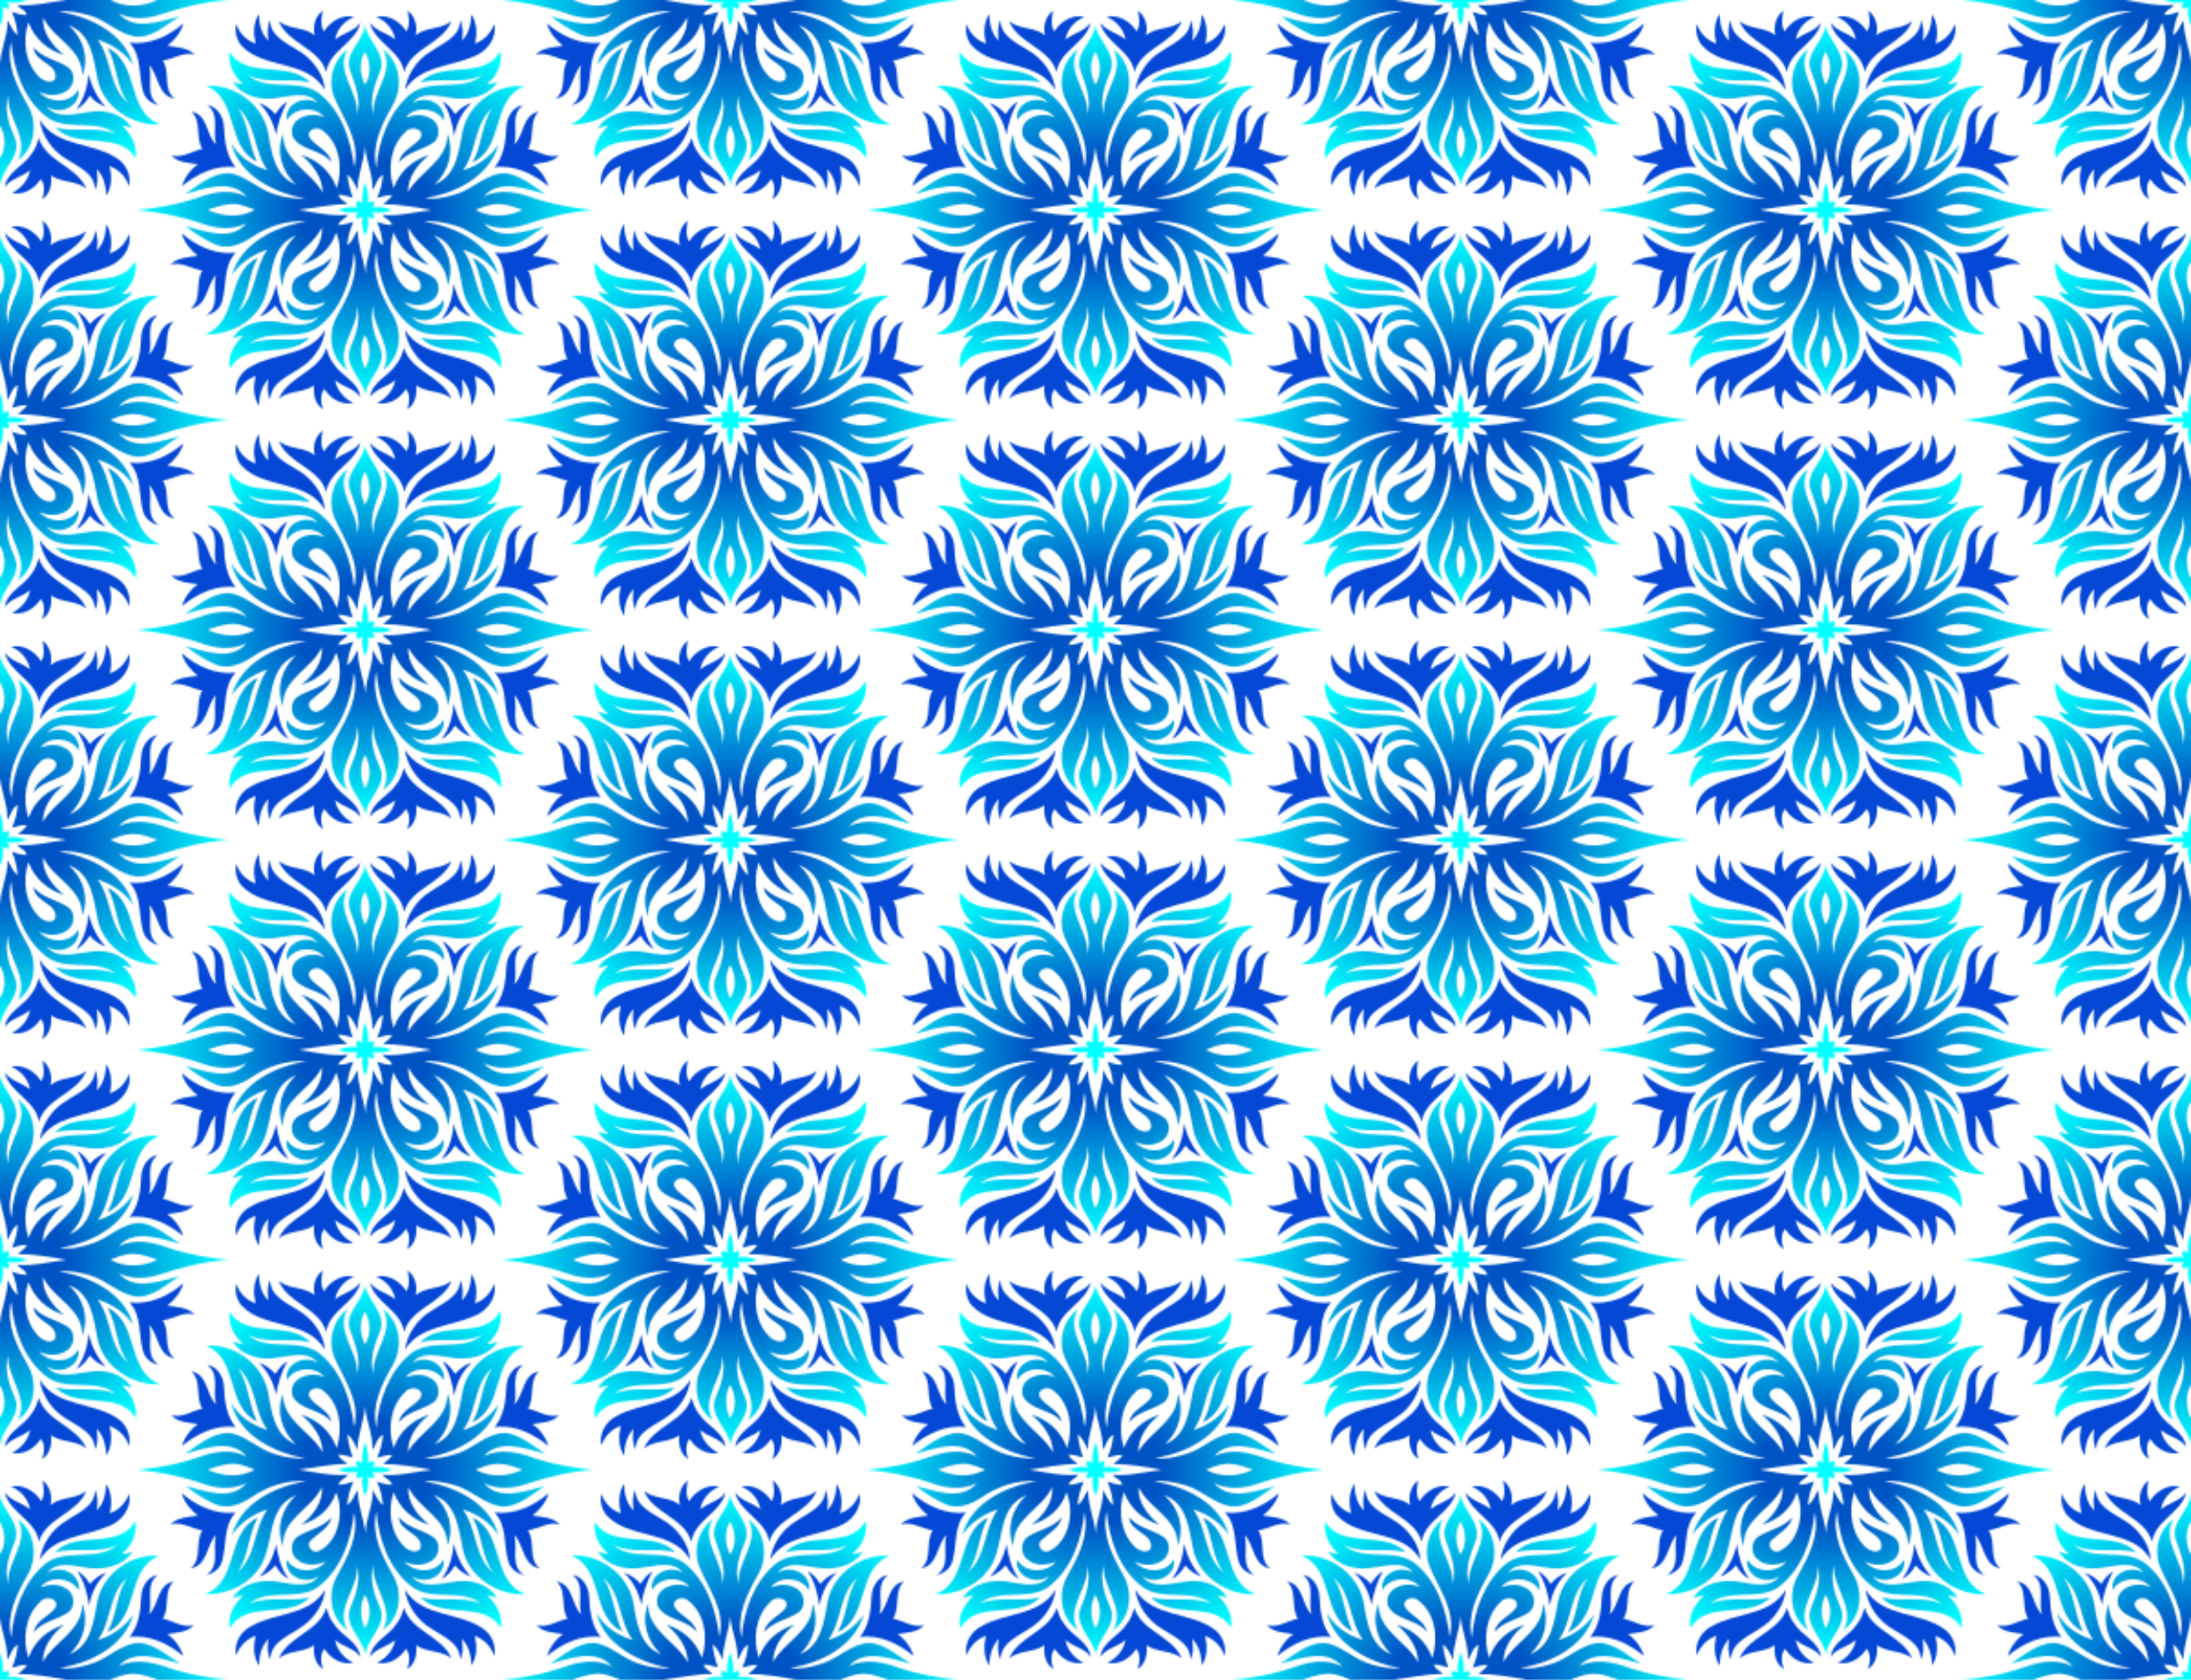 <?xml version="1.0" encoding="UTF-8" standalone="no"?>
<svg id="svg2" xmlns:rdf="http://www.w3.org/1999/02/22-rdf-syntax-ns#" xmlns="http://www.w3.org/2000/svg" viewBox="0 0 960 736" height="736pt" width="960pt" version="1.1" xmlns:cc="http://creativecommons.org/ns#" xmlns:xlink="http://www.w3.org/1999/xlink" xmlns:dc="http://purl.org/dc/elements/1.1/">
<defs id="defs42">
<clipPath id="clipPath6891" clipPathUnits="userSpaceOnUse">
<rect id="rect6893" height="184" width="320" y="179.33" x="100" fill="#fab729"/>
</clipPath>
<radialGradient id="radialGradient6313-451-868-142-968" gradientUnits="userSpaceOnUse" cy="804.96" cx="200" gradientTransform="matrix(.8 0 0 .649 0 121.91)" r="125">
<stop id="stop8410" stop-color="#0053c4" offset="0"/>
<stop id="stop8412" stop-color="#0053c4" offset=".284"/>
<stop id="stop8414" stop-color="#0ff" offset="1"/>
</radialGradient>
<pattern id="pattern8932" width="400" patternUnits="userSpaceOnUse" patternTransform="matrix(.8 0 0 .8 0 552)" height="230">
<g id="g6121" transform="matrix(1.25 0 0 1.25 -125 -224.16)" clip-path="url(#clipPath6891)">
<g id="g6123" transform="translate(100 -372.67)">
<path id="path6125" d="m90.79 598.03c5.761 4.185 2.114 11.555 3.896 17.279-4.474-4.122-3.451-13.078-10.774-14.364 4.551 4.224 1.586 11.308 4.754 16.313-4.368 0.805-8.76 4.185-13.507 2.83 2.566 3.228 7.699 3.284 11.535 3.898-3.338 2.371-5.781 5.761-7.044 9.629 6.579-5.316 14.84-9.508 23.589-8.321-4.039-4.953-4.853-11.555-5.103-17.744-0.193-4.244-2.809-8.817-7.347-9.52z" fill="#0548d6"/>
<path id="path6127" d="m79.653 654.27c1.017 4.033 3.989 7.396 6.991 9.81-3.683 0.587-8.926 0.676-11.931 3.872 5.016-1.415 9.198 1.998 13.972 2.581-3.421 5.151 0.124 12.577-5.192 16.683 7.503-1.157 6.898-10.216 11.153-14.654-1.682 5.85 2.004 13.556-4.245 17.556 3.181-0.663 6.034-2.806 6.901-6.018 2.121-7.083 0.419-15.499 5.977-21.388-8.686 1.052-17.22-2.843-23.626-8.442z" fill="#0548d6"/>
<path id="path6129" d="m141.36 556.67c-3.271 2.496-4.451 6.925-3.464 10.823-4.544-3.822-11.18-2.44-15.704-6.229 3.793 9.965 17.699 11.651 20.754 22.351 1.36-9.576 12.925-12.722 14.979-21.731-2.6 3.848-7.649 4.547-11.1 7.446 0.811-4.537 4.075-8.214 8.347-9.945-5.166-1.227-10.541 1.991-13.227 6.39-1.798-2.681-0.921-7.033-0.585-9.104z" fill="#0548d6"/>
<path id="path6131" d="m178.64 556.67c0.336 2.071 1.213 6.423-0.585 9.104-2.686-4.399-8.061-7.617-13.227-6.39 4.272 1.731 7.536 5.408 8.347 9.945-3.451-2.899-8.5-3.597-11.1-7.446 2.054 9.009 13.62 12.155 14.979 21.731 3.055-10.701 16.961-12.386 20.754-22.351-4.524 3.789-11.16 2.407-15.704 6.229 0.987-3.898-0.193-8.326-3.464-10.823z" fill="#0548d6"/>
<path id="path6133" d="m229.21 598.03c-4.538 0.702-7.154 5.276-7.347 9.52-0.249 6.19-1.064 12.791-5.103 17.744 8.75-1.187 17.01 3.005 23.589 8.321-1.263-3.868-3.707-7.258-7.044-9.629 3.836-0.613 8.969-0.669 11.535-3.898-4.747 1.355-9.139-2.025-13.507-2.83 3.168-5.006 0.203-12.089 4.754-16.313-7.323 1.286-6.3 10.242-10.774 14.364 1.782-5.725-1.865-13.095 3.896-17.279z" fill="#0548d6"/>
<path id="path6135" d="m159.9 632.08c-0.728 2.912-1.622 5.886-1.08 8.92-2.56-1.622-3.673-0.506-2.041 2.05-2.869-0.808-5.867 0.07-8.623 0.931 2.729 1.085 5.781 1.53 8.683 0.897-1.712 2.457-0.452 3.799 2.018 2.005-0.583 2.789 0.018 5.947 1.145 8.513 1.127-2.566 1.728-5.724 1.145-8.513 2.47 1.794 3.73 0.451 2.018-2.005 2.902 0.633 5.954 0.188 8.683-0.897-2.756-0.861-5.754-1.738-8.623-0.931 1.632-2.556 0.519-3.672-2.041-2.05 0.542-3.034-0.352-6.008-1.08-8.92-0.034 0.099-0.068 0.204-0.102 0.304-0.034-0.1-0.068-0.205-0.102-0.304z" fill="#0ff"/>
<path id="path6137" d="m240.35 654.27c-6.406 5.599-14.939 9.494-23.626 8.442 5.558 5.89 3.856 14.305 5.977 21.388 0.868 3.212 3.72 5.355 6.901 6.018-6.25-4-2.563-11.706-4.245-17.556 4.255 4.439 3.65 13.497 11.153 14.654-5.316-4.106-1.771-11.532-5.192-16.683 4.774-0.584 8.956-3.996 13.972-2.581-3.005-3.195-8.248-3.285-11.931-3.872 3.002-2.414 5.974-5.777 6.991-9.81z" fill="#0548d6"/>
<path id="path6139" d="m143.02 704.45c-3.278 10.444-16.738 12.426-20.82 22.147 4.474-3.545 10.844-2.454 15.411-5.692-0.389 3.865 0.395 8.208 3.942 10.421-1.054-2.823-1.353-6.72 0.602-8.847 2.593 4.162 7.456 7.195 12.642 6.084-4.032-1.932-7.197-5.589-7.985-10.024 3.334 3.073 8.45 3.568 11.083 7.452-0.891-6.717-8.327-9.217-11.642-14.487-1.715-1.988-2.683-5.036-3.234-7.054z" fill="#0548d6"/>
<path id="path6141" d="m176.98 704.45c-0.552 2.018-1.519 5.065-3.234 7.054-3.314 5.27-10.751 7.769-11.642 14.487 2.633-3.885 7.749-4.379 11.083-7.452-0.788 4.435-3.953 8.092-7.985 10.024 5.186 1.111 10.049-1.922 12.642-6.084 1.955 2.127 1.656 6.024 0.602 8.847 3.547-2.213 4.331-6.556 3.942-10.421 4.568 3.238 10.937 2.147 15.411 5.692-4.082-9.721-17.542-11.703-20.82-22.147z" fill="#0548d6"/>
<path id="path6143" d="m113.49 558.17c-2.603 3.799-2.52 8.584-1.52 12.9-3.949-1.299-7.194-4.577-8.427-8.521-0.824 2.935 0.1 6.935 2.22 9.438 9.9 10.628 28.878 5.969 36.57 19.439-0.339-6.856-5.651-13.985-11.984-17.484-4.947-3.149-12.194-6.348-11.951-13.187-1.456 2.823-1.19 5.992-0.775 9.029-3.201-2.869-4.112-7.509-4.135-11.614z" fill="#0548d6"/>
<path id="path6145" d="m206.52 558.4c-0.156 4.02-1.047 8.491-4.139 11.356 0.655-2.994 0.518-6.199-0.732-9.029 0.093 7.509-7.962 10.302-13.174 13.986-5.927 3.611-9.976 9.899-11.047 16.689 6.466-10.473 19.873-10.153 30.082-14.632 5.744-2.064 10.395-8.036 9.069-14.229-1.453 3.848-4.492 7.265-8.517 8.514 1.283-4.102 0.652-9.939-1.542-12.656z" fill="#0548d6"/>
<path id="path6147" d="m193.81 596.4c3.195 4.514 4.408 9.903 5.222 15.251 0.941-5.533 3.43-10.763 7.649-14.562-2.899 0.795-5.355 2.753-7.32 4.956-1.356-2.298-3.061-4.449-5.551-5.646z" fill="#0548d6"/>
<path id="path6149" d="m126.01 596.54c-2.41 1.181-3.979 3.327-5.356 5.52-1.931-2.295-4.441-4.05-7.317-4.973 4.102 3.647 6.672 9.128 7.63 14.111 0.615-4.452 2.706-11.208 5.043-14.658z" fill="#0548d6"/>
<path id="path6151" d="m198.76 676.35c-0.322 5.517-1.929 10.982-5.26 15.47 2.639-1.19 4.488-3.644 5.858-5.923 1.749 2.318 4.275 3.895 6.994 4.894-3.956-3.908-6.395-9.616-7.592-14.441z" fill="#0548d6"/>
<path id="path6153" d="m121 676.59c-1.05 5.283-3.543 10.243-7.29 14.213 2.776-0.936 5.099-2.764 6.984-4.963 1.3 2.526 3.214 4.791 5.864 5.978-3.51-4.333-4.724-10.015-5.559-15.228z" fill="#0548d6"/>
<path id="path6155" d="m177.4 696.45c0.981 7.202 5.534 13.619 11.794 17.315 5.06 3.284 12.433 6.276 12.42 13.3 1.622-2.717 1.09-5.969 0.791-8.953 3.068 3.077 4.013 7.414 4.172 11.578 2.517-3.819 2.487-8.587 1.469-12.891 3.959 1.471 7.323 4.745 8.45 8.844 1.06-3.944-0.795-9.032-4.298-11.621-10.578-7.97-27.369-5.127-34.799-17.572z" fill="#0548d6"/>
<path id="path6157" d="m142.42 696.57c-6.855 11.591-21.973 9.798-32.385 15.994-4.667 2.265-7.596 7.621-6.595 12.745 1.526-3.809 4.521-7.212 8.534-8.508-1.004 4.343-1.077 9.17 1.506 13.002 0.07-4.208 1.1-8.59 4.159-11.69-0.588 3.001-0.618 6.216 0.775 9.019 0.186-8.119 9.168-10.651 14.57-14.879 5.083-3.41 9.118-10.233 9.438-15.684z" fill="#0548d6"/>
<path id="path6159" d="m159.88 562.9c-0.455 7.116-8.802 11.796-6.688 19.311 2.184 6.47 5.213 12.943 3.252 19.97 0.808-9.929-9.687-18.748-4.222-28.492-6.23 4.521-8.535 13.049-6.075 20.208 4.102 10.11 11.916 19.651 9.05 31.355-1.446-11.868-5.592-24.789-15.552-32.498-9.158-6.648-22.319-0.369-31.048-7.831 8.567 4.211 18.397 0.881 27.359 3.248-9.511-9.863-27.768-1.247-35.358-13.362-0.775 5.402 1.948 10.714 6.017 14.141-1.579-0.132-3.092-0.591-4.581-1.098 3.966 6.45 12.536 8.356 19.603 6.991 5.754-0.666 13.435-3.133 17.6 2.278-5.688-3.644-14.787 0.278-13.511 7.556 3.231-5.715 12.47-6.293 16.492-1.261-5.897-2.909-16.169 0.221-14.078 8.175 3.198 6.569 12.834 5.704 17.109 11.531-1.037-5.382-7.242-6.884-9.739-11.128-1.177-3.38 3.805-4.91 5.992-2.691 7.576 5.771 8.771 16.639 6.028 25.183-2.397-7.113-8.388-12.517-15.598-14.647 4.99 4.158 9.457 9.849 9.414 16.619-4.451-8.897-17.801-13.981-17.292-25.839-3.271 7.703-0.506 16.623 5.491 22.159-8.972-3.462-10.544-13.579-11.917-21.797-1.918-12.66-14.491-22.296-27.256-21.35 14.401 6.005 8.539 26.646 22.255 33.205-3.743-7.495-3.575-16.352-8.286-23.445 8.012 6.997 6.699 18.941 12.872 27.152-6.532-1.86-12.616-5.899-15.894-11.917 3.457 14.506 19.255 21.998 32.536 24.419-7.011 0.132-14.192-1.332-20.195-5.022-4.362-2.447-8.53-5.753-13.709-6.181-7.333 0.142-13.087 5.389-18.902 9.155 8.484-2.285 20.348-6.919 27.053 1.23-6.24-3.416-13.763-2.333-20.216-0.055-8.982 3.182-18.396 5.031-27.891 5.836 9.508 0.897 19.022 2.679 28.088 5.831 6.333 2.371 13.705 3.122 19.905 0.013-6.775 8.017-18.097 3.361-26.561 1.3 3.893 3.106 8.31 5.899 12.905 7.973 5.399 2.368 11.313-0.081 15.87-3.108 7.004-4.785 15.548-7.673 24.105-6.994-13.576 2.104-28.724 9.418-32.697 23.552 3.657-5.481 9.344-9.187 15.591-11.231-6.177 8.366-4.841 20.604-13.148 27.509 5.103-7.1 4.639-16.37 8.864-23.872-14.082 6.5-8.082 28.002-23.111 33.539 8.131 0.333 17.416-3.158 22.645-9.928 8.66-9.876 3.108-27.987 17.436-33.497-6.496 5.487-9.09 14.601-5.848 22.575-0.828-12.195 12.662-16.451 16.991-26.097 0.635 6.404-3.946 12.64-9.048 16.478 7.014-1.903 13.153-7.157 15.284-14.164 3.544 7.96 1.497 21.292-7.445 25.645-2.689 1.51-5.841-2.074-3.803-4.461 3.288-3.199 8.098-5.425 9.308-10.263-3.76 4.442-9.776 5.391-14.58 8.244-3.623 2.038-3.903 7.823-0.566 10.223 3.344 3.139 8.614 2.598 12.55 0.966-4.185 5.21-13.717 5.105-17.181-0.969-0.901 7.585 8.43 11.534 14.155 7.25-3.806 5.425-11.365 3.638-16.903 2.705-7.463-1.464-16.675 0.05-20.897 7.008 1.542-0.531 3.101-1.039 4.72-1.286-3.71 3.657-7.42 9.193-5.781 14.43 6.981-12.59 25.557-3.683 34.716-13.408-8.643 2.051-17.835-0.787-26.275 2.669 8.367-6.839 20.98-1.126 29.812-7.081 10.269-7.657 14.836-20.656 16.03-32.923 2.237 10.153-2.799 19.584-7.58 28.119-4.209 7.601-2.785 18.382 4.661 23.45-5.458-9.744 5.013-18.272 4.219-28.155 1.572 6.19-0.299 12.392-2.789 18.034-3.401 8.063 5.202 13.622 6.522 20.956 0.552-7.482 9.695-12.696 6.317-20.706-2.643-5.85-4.615-12.2-2.9-18.647-0.771 9.863 9.511 18.762 4.225 28.497 7.636-5.263 8.836-16.409 4.352-24.089-4.787-8.425-9.59-17.784-7.256-27.812 1.06 12.02 5.342 24.977 15.269 32.733 8.786 6.955 21.966 0.643 30.527 7.673-8.374-3.529-17.606-0.632-26.266-2.73 9.248 9.774 27.892 1.088 35.009 13.405 0.801-5.636-1.976-10.718-6.005-14.395 1.443 0.237 2.842 0.697 4.278 0.984-3.547-5.827-11.471-8.096-18.02-6.975-6.319 0.636-14.799 3.673-19.347-2.444 5.671 4.3 15.128 0.165 13.991-7.258-3.427 6.289-12.888 5.985-17.266 0.933 3.853 1.909 8.899 2.031 12.433-0.614 3.308-2.285 3.677-7.99 0.15-10.245-4.787-3.192-11.103-3.897-14.909-8.547 0.309 6.543 10.927 7.09 9.464 13.695-1.496 2.295-4.894 1.038-6.616-0.377-6.595-6.077-7.851-16.174-5.116-24.366 2.52 6.958 8.416 12.326 15.58 14.338-4.99-3.967-9.68-9.808-9.148-16.498 4.375 9.5 17.493 13.666 17.081 25.65 3.284-7.766 0.402-16.762-5.881-22.12 9.906 3.505 10.884 14.75 12.63 23.436 2.38 12.435 15.521 20.692 27.531 19.97-15.179-5.468-9.049-26.942-23.137-33.544 4.348 7.611 3.541 17.214 9.166 24.205-8.65-6.777-7.196-19.401-13.512-27.806 6.26 1.923 11.997 5.685 15.597 11.195-3.813-14.078-19.099-21.477-32.622-23.442 4.345-0.729 9.558 0.465 13.962 1.755 7.061 2.094 12.396 8.099 19.833 9.164 7.536 0.511 13.135-5.297 19.122-8.855-8.514 2.005-19.826 6.642-26.638-1.328 5.635 2.813 12.286 2.447 18.147 0.508 9.647-3.238 19.62-5.718 29.816-6.322-8.673-0.979-17.327-2.364-25.638-5.108-7.107-2.658-15.146-4.465-22.333-0.947 6.941-7.812 18.39-3.199 26.947-1.012-5.502-3.449-10.701-8.231-17.389-9.137-8.005-0.092-13.652 6.374-20.806 8.864-4.674 1.537-9.86 2.906-14.67 2.042 13.517-1.916 28.416-9.524 32.348-23.423-3.733 5.349-9.236 9.414-15.575 11.228 6.12-8.254 4.702-20.241 12.803-27.183-4.88 7.176-4.379 16.324-8.661 23.75 14.168-6.463 8.008-27.526 22.622-33.386-11.808-1.085-24.22 7.466-26.853 19.305-1.735 8.679-2.6 19.94-12.323 23.712 6.117-5.619 8.62-14.413 5.528-22.219 0.445 11.845-12.612 16.891-17.236 25.636-0.08-6.688 4.306-12.35 9.345-16.323-7.181 2.101-13.275 7.436-15.602 14.572-2.763-8.145-1.556-18.368 4.983-24.442 2.078-3.083 8.859-1.819 6.731 2.57-2.929 3.73-8.482 5.368-9.453 10.572 3.806-4.613 10.162-5.369 14.959-8.534 3.77-2.589 2.938-9.174-1.323-10.863-3.228-1.962-7.194-1.447-10.625-0.306 4.165-5.322 13.62-4.152 16.745 1.434 0.844-7.387-7.822-11.499-13.73-7.723 3.74-5.108 10.721-3.143 16.053-2.42 7.506 1.454 16.825 0.083 21.183-6.866-1.499 0.392-3.102 1.296-4.611 0.844 4.368-3.252 6.898-8.985 5.791-14.284-6.958 12.93-25.747 3.788-35.122 13.77 8.902-2.46 18.779 0.94 27.306-3.281-8.889 7.756-22.911 0.96-31.933 8.584-9.222 7.95-13.618 20.264-14.522 32.092-2.357-9.896 2.431-19.193 7.158-27.533 4.568-7.829 3.302-18.831-4.261-24.411 5.429 9.975-5.123 18.463-4.186 28.511-2.038-6.665 0.645-13.279 3.078-19.409 2.314-7.664-5.838-12.964-6.845-19.833zm0.008 11.783c2.583 4.412 2.805 10.351 0.009 14.427-2.204-4.61-2.665-9.81-0.009-14.427zm0.041 41.556c0.525 6.444 3.602 12.475 3.223 19.014 1.532-1.791 2.045-5.426 4.652-6.55-0.293 3.466-1.121 6.85-2.57 10.019 2.194-0.448 4.355-1.47 6.622-1.177-0.977 1.652-2.602 2.706-4.028 3.927 7.094 0.023 14.261 1.284 21.289 2.58-7.191 0.712-14.253 2.826-21.553 2.123 1.04 1.708 3.921 2.213 4.067 4.445-2.221-0.066-4.381-0.65-6.436-1.448 1.496 3.252 2.214 6.741 2.583 10.28-2.237-1.626-3.078-4.338-4.458-6.6 0.236 6.549-3.079 12.547-3.169 19.073-0.668-6.18-3.49-12.464-3.341-18.917-1.399 1.471-2.27 5.064-4.647 6.409 0.259-3.555 1.226-7.003 2.672-10.255-2.098 0.765-4.281 1.339-6.525 1.428 0.336-2.229 3.348-2.741 4.109-4.489-7.154 0.791-14.744-1.075-21.466-2.147 7.094-0.811 14.095-2.552 21.262-2.483-1.197-1.408-3.654-2.183-3.9-4.148 2.154 0.063 4.199 0.749 6.253 1.303-1.114-3.278-2.058-6.639-2.317-10.108 2.008 1.458 3.298 4.393 4.445 6.797-0.1-6.533 2.812-12.59 3.231-19.077zm-57.938 25.112c3.367-0.036 6.592 1.448 9.698 2.614-6.446 3.584-14.129 2.98-20.684 0.013 3.062-1.19 6.27-2.094 9.534-2.513 0.487-0.072 0.97-0.109 1.452-0.114zm116.45 0.031c3.629 0.028 7.154 1.48 10.575 2.559-6.482 3.146-14.258 3.532-20.67 0.023 2.739-1.128 5.561-2.187 8.533-2.503 0.523-0.059 1.044-0.084 1.562-0.08zm-58.555 57.425c2.54 4.152 2.961 10.316-0.017 14.645-2.064-4.805-2.429-9.907 0.017-14.645z" fill="url(#radialGradient6313-451-868-142-968)"/>
</g>
<g id="g6161" transform="translate(-60 -464.67)">
<path id="path6163" fill="#0548d6" d="m90.79 598.03c5.761 4.185 2.114 11.555 3.896 17.279-4.474-4.122-3.451-13.078-10.774-14.364 4.551 4.224 1.586 11.308 4.754 16.313-4.368 0.805-8.76 4.185-13.507 2.83 2.566 3.228 7.699 3.284 11.535 3.898-3.338 2.371-5.781 5.761-7.044 9.629 6.579-5.316 14.84-9.508 23.589-8.321-4.039-4.953-4.853-11.555-5.103-17.744-0.193-4.244-2.809-8.817-7.347-9.52z"/>
<path id="path6165" fill="#0548d6" d="m79.653 654.27c1.017 4.033 3.989 7.396 6.991 9.81-3.683 0.587-8.926 0.676-11.931 3.872 5.016-1.415 9.198 1.998 13.972 2.581-3.421 5.151 0.124 12.577-5.192 16.683 7.503-1.157 6.898-10.216 11.153-14.654-1.682 5.85 2.004 13.556-4.245 17.556 3.181-0.663 6.034-2.806 6.901-6.018 2.121-7.083 0.419-15.499 5.977-21.388-8.686 1.052-17.22-2.843-23.626-8.442z"/>
<path id="path6167" d="m141.36 556.67c-3.271 2.496-4.451 6.925-3.464 10.823-4.544-3.822-11.18-2.44-15.704-6.229 3.793 9.965 17.699 11.651 20.754 22.351 1.36-9.576 12.925-12.722 14.979-21.731-2.6 3.848-7.649 4.547-11.1 7.446 0.811-4.537 4.075-8.214 8.347-9.945-5.166-1.227-10.541 1.991-13.227 6.39-1.798-2.681-0.921-7.033-0.585-9.104z" fill="#0548d6"/>
<path id="path6169" d="m178.64 556.67c0.336 2.071 1.213 6.423-0.585 9.104-2.686-4.399-8.061-7.617-13.227-6.39 4.272 1.731 7.536 5.408 8.347 9.945-3.451-2.899-8.5-3.597-11.1-7.446 2.054 9.009 13.62 12.155 14.979 21.731 3.055-10.701 16.961-12.386 20.754-22.351-4.524 3.789-11.16 2.407-15.704 6.229 0.987-3.898-0.193-8.326-3.464-10.823z" fill="#0548d6"/>
<path id="path6171" d="m229.21 598.03c-4.538 0.702-7.154 5.276-7.347 9.52-0.249 6.19-1.064 12.791-5.103 17.744 8.75-1.187 17.01 3.005 23.589 8.321-1.263-3.868-3.707-7.258-7.044-9.629 3.836-0.613 8.969-0.669 11.535-3.898-4.747 1.355-9.139-2.025-13.507-2.83 3.168-5.006 0.203-12.089 4.754-16.313-7.323 1.286-6.3 10.242-10.774 14.364 1.782-5.725-1.865-13.095 3.896-17.279z" fill="#0548d6"/>
<path id="path6173" d="m159.9 632.08c-0.728 2.912-1.622 5.886-1.08 8.92-2.56-1.622-3.673-0.506-2.041 2.05-2.869-0.808-5.867 0.07-8.623 0.931 2.729 1.085 5.781 1.53 8.683 0.897-1.712 2.457-0.452 3.799 2.018 2.005-0.583 2.789 0.018 5.947 1.145 8.513 1.127-2.566 1.728-5.724 1.145-8.513 2.47 1.794 3.73 0.451 2.018-2.005 2.902 0.633 5.954 0.188 8.683-0.897-2.756-0.861-5.754-1.738-8.623-0.931 1.632-2.556 0.519-3.672-2.041-2.05 0.542-3.034-0.352-6.008-1.08-8.92-0.034 0.099-0.068 0.204-0.102 0.304-0.034-0.1-0.068-0.205-0.102-0.304z" fill="#0ff"/>
<path id="path6175" d="m240.35 654.27c-6.406 5.599-14.939 9.494-23.626 8.442 5.558 5.89 3.856 14.305 5.977 21.388 0.868 3.212 3.72 5.355 6.901 6.018-6.25-4-2.563-11.706-4.245-17.556 4.255 4.439 3.65 13.497 11.153 14.654-5.316-4.106-1.771-11.532-5.192-16.683 4.774-0.584 8.956-3.996 13.972-2.581-3.005-3.195-8.248-3.285-11.931-3.872 3.002-2.414 5.974-5.777 6.991-9.81z" fill="#0548d6"/>
<path id="path6177" d="m143.02 704.45c-3.278 10.444-16.738 12.426-20.82 22.147 4.474-3.545 10.844-2.454 15.411-5.692-0.389 3.865 0.395 8.208 3.942 10.421-1.054-2.823-1.353-6.72 0.602-8.847 2.593 4.162 7.456 7.195 12.642 6.084-4.032-1.932-7.197-5.589-7.985-10.024 3.334 3.073 8.45 3.568 11.083 7.452-0.891-6.717-8.327-9.217-11.642-14.487-1.715-1.988-2.683-5.036-3.234-7.054z" fill="#0548d6"/>
<path id="path6179" d="m176.98 704.45c-0.552 2.018-1.519 5.065-3.234 7.054-3.314 5.27-10.751 7.769-11.642 14.487 2.633-3.885 7.749-4.379 11.083-7.452-0.788 4.435-3.953 8.092-7.985 10.024 5.186 1.111 10.049-1.922 12.642-6.084 1.955 2.127 1.656 6.024 0.602 8.847 3.547-2.213 4.331-6.556 3.942-10.421 4.568 3.238 10.937 2.147 15.411 5.692-4.082-9.721-17.542-11.703-20.82-22.147z" fill="#0548d6"/>
<path id="path6181" d="m113.49 558.17c-2.603 3.799-2.52 8.584-1.52 12.9-3.949-1.299-7.194-4.577-8.427-8.521-0.824 2.935 0.1 6.935 2.22 9.438 9.9 10.628 28.878 5.969 36.57 19.439-0.339-6.856-5.651-13.985-11.984-17.484-4.947-3.149-12.194-6.348-11.951-13.187-1.456 2.823-1.19 5.992-0.775 9.029-3.201-2.869-4.112-7.509-4.135-11.614z" fill="#0548d6"/>
<path id="path6183" d="m206.52 558.4c-0.156 4.02-1.047 8.491-4.139 11.356 0.655-2.994 0.518-6.199-0.732-9.029 0.093 7.509-7.962 10.302-13.174 13.986-5.927 3.611-9.976 9.899-11.047 16.689 6.466-10.473 19.873-10.153 30.082-14.632 5.744-2.064 10.395-8.036 9.069-14.229-1.453 3.848-4.492 7.265-8.517 8.514 1.283-4.102 0.652-9.939-1.542-12.656z" fill="#0548d6"/>
<path id="path6185" d="m193.81 596.4c3.195 4.514 4.408 9.903 5.222 15.251 0.941-5.533 3.43-10.763 7.649-14.562-2.899 0.795-5.355 2.753-7.32 4.956-1.356-2.298-3.061-4.449-5.551-5.646z" fill="#0548d6"/>
<path id="path6187" d="m126.01 596.54c-2.41 1.181-3.979 3.327-5.356 5.52-1.931-2.295-4.441-4.05-7.317-4.973 4.102 3.647 6.672 9.128 7.63 14.111 0.615-4.452 2.706-11.208 5.043-14.658z" fill="#0548d6"/>
<path id="path6189" d="m198.76 676.35c-0.322 5.517-1.929 10.982-5.26 15.47 2.639-1.19 4.488-3.644 5.858-5.923 1.749 2.318 4.275 3.895 6.994 4.894-3.956-3.908-6.395-9.616-7.592-14.441z" fill="#0548d6"/>
<path id="path6191" d="m121 676.59c-1.05 5.283-3.543 10.243-7.29 14.213 2.776-0.936 5.099-2.764 6.984-4.963 1.3 2.526 3.214 4.791 5.864 5.978-3.51-4.333-4.724-10.015-5.559-15.228z" fill="#0548d6"/>
<path id="path6193" d="m177.4 696.45c0.981 7.202 5.534 13.619 11.794 17.315 5.06 3.284 12.433 6.276 12.42 13.3 1.622-2.717 1.09-5.969 0.791-8.953 3.068 3.077 4.013 7.414 4.172 11.578 2.517-3.819 2.487-8.587 1.469-12.891 3.959 1.471 7.323 4.745 8.45 8.844 1.06-3.944-0.795-9.032-4.298-11.621-10.578-7.97-27.369-5.127-34.799-17.572z" fill="#0548d6"/>
<path id="path6195" d="m142.42 696.57c-6.855 11.591-21.973 9.798-32.385 15.994-4.667 2.265-7.596 7.621-6.595 12.745 1.526-3.809 4.521-7.212 8.534-8.508-1.004 4.343-1.077 9.17 1.506 13.002 0.07-4.208 1.1-8.59 4.159-11.69-0.588 3.001-0.618 6.216 0.775 9.019 0.186-8.119 9.168-10.651 14.57-14.879 5.083-3.41 9.118-10.233 9.438-15.684z" fill="#0548d6"/>
<path id="path6197" d="m159.88 562.9c-0.455 7.116-8.802 11.796-6.688 19.311 2.184 6.47 5.213 12.943 3.252 19.97 0.808-9.929-9.687-18.748-4.222-28.492-6.23 4.521-8.535 13.049-6.075 20.208 4.102 10.11 11.916 19.651 9.05 31.355-1.446-11.868-5.592-24.789-15.552-32.498-9.158-6.648-22.319-0.369-31.048-7.831 8.567 4.211 18.397 0.881 27.359 3.248-9.511-9.863-27.768-1.247-35.358-13.362-0.775 5.402 1.948 10.714 6.017 14.141-1.579-0.132-3.092-0.591-4.581-1.098 3.966 6.45 12.536 8.356 19.603 6.991 5.754-0.666 13.435-3.133 17.6 2.278-5.688-3.644-14.787 0.278-13.511 7.556 3.231-5.715 12.47-6.293 16.492-1.261-5.897-2.909-16.169 0.221-14.078 8.175 3.198 6.569 12.834 5.704 17.109 11.531-1.037-5.382-7.242-6.884-9.739-11.128-1.177-3.38 3.805-4.91 5.992-2.691 7.576 5.771 8.771 16.639 6.028 25.183-2.397-7.113-8.388-12.517-15.598-14.647 4.99 4.158 9.457 9.849 9.414 16.619-4.451-8.897-17.801-13.981-17.292-25.839-3.271 7.703-0.506 16.623 5.491 22.159-8.972-3.462-10.544-13.579-11.917-21.797-1.918-12.66-14.491-22.296-27.256-21.35 14.401 6.005 8.539 26.646 22.255 33.205-3.743-7.495-3.575-16.352-8.286-23.445 8.012 6.997 6.699 18.941 12.872 27.152-6.532-1.86-12.616-5.899-15.894-11.917 3.457 14.506 19.255 21.998 32.536 24.419-7.011 0.132-14.192-1.332-20.195-5.022-4.362-2.447-8.53-5.753-13.709-6.181-7.333 0.142-13.087 5.389-18.902 9.155 8.484-2.285 20.348-6.919 27.053 1.23-6.24-3.416-13.763-2.333-20.216-0.055-8.982 3.182-18.396 5.031-27.891 5.836 9.508 0.897 19.022 2.679 28.088 5.831 6.333 2.371 13.705 3.122 19.905 0.013-6.775 8.017-18.097 3.361-26.561 1.3 3.893 3.106 8.31 5.899 12.905 7.973 5.399 2.368 11.313-0.081 15.87-3.108 7.004-4.785 15.548-7.673 24.105-6.994-13.576 2.104-28.724 9.418-32.697 23.552 3.657-5.481 9.344-9.187 15.591-11.231-6.177 8.366-4.841 20.604-13.148 27.509 5.103-7.1 4.639-16.37 8.864-23.872-14.082 6.5-8.082 28.002-23.111 33.539 8.131 0.333 17.416-3.158 22.645-9.928 8.66-9.876 3.108-27.987 17.436-33.497-6.496 5.487-9.09 14.601-5.848 22.575-0.828-12.195 12.662-16.451 16.991-26.097 0.635 6.404-3.946 12.64-9.048 16.478 7.014-1.903 13.153-7.157 15.284-14.164 3.544 7.96 1.497 21.292-7.445 25.645-2.689 1.51-5.841-2.074-3.803-4.461 3.288-3.199 8.098-5.425 9.308-10.263-3.76 4.442-9.776 5.391-14.58 8.244-3.623 2.038-3.903 7.823-0.566 10.223 3.344 3.139 8.614 2.598 12.55 0.966-4.185 5.21-13.717 5.105-17.181-0.969-0.901 7.585 8.43 11.534 14.155 7.25-3.806 5.425-11.365 3.638-16.903 2.705-7.463-1.464-16.675 0.05-20.897 7.008 1.542-0.531 3.101-1.039 4.72-1.286-3.71 3.657-7.42 9.193-5.781 14.43 6.981-12.59 25.557-3.683 34.716-13.408-8.643 2.051-17.835-0.787-26.275 2.669 8.367-6.839 20.98-1.126 29.812-7.081 10.269-7.657 14.836-20.656 16.03-32.923 2.237 10.153-2.799 19.584-7.58 28.119-4.209 7.601-2.785 18.382 4.661 23.45-5.458-9.744 5.013-18.272 4.219-28.155 1.572 6.19-0.299 12.392-2.789 18.034-3.401 8.063 5.202 13.622 6.522 20.956 0.552-7.482 9.695-12.696 6.317-20.706-2.643-5.85-4.615-12.2-2.9-18.647-0.771 9.863 9.511 18.762 4.225 28.497 7.636-5.263 8.836-16.409 4.352-24.089-4.787-8.425-9.59-17.784-7.256-27.812 1.06 12.02 5.342 24.977 15.269 32.733 8.786 6.955 21.966 0.643 30.527 7.673-8.374-3.529-17.606-0.632-26.266-2.73 9.248 9.774 27.892 1.088 35.009 13.405 0.801-5.636-1.976-10.718-6.005-14.395 1.443 0.237 2.842 0.697 4.278 0.984-3.547-5.827-11.471-8.096-18.02-6.975-6.319 0.636-14.799 3.673-19.347-2.444 5.671 4.3 15.128 0.165 13.991-7.258-3.427 6.289-12.888 5.985-17.266 0.933 3.853 1.909 8.899 2.031 12.433-0.614 3.308-2.285 3.677-7.99 0.15-10.245-4.787-3.192-11.103-3.897-14.909-8.547 0.309 6.543 10.927 7.09 9.464 13.695-1.496 2.295-4.894 1.038-6.616-0.377-6.595-6.077-7.851-16.174-5.116-24.366 2.52 6.958 8.416 12.326 15.58 14.338-4.99-3.967-9.68-9.808-9.148-16.498 4.375 9.5 17.493 13.666 17.081 25.65 3.284-7.766 0.402-16.762-5.881-22.12 9.906 3.505 10.884 14.75 12.63 23.436 2.38 12.435 15.521 20.692 27.531 19.97-15.179-5.468-9.049-26.942-23.137-33.544 4.348 7.611 3.541 17.214 9.166 24.205-8.65-6.777-7.196-19.401-13.512-27.806 6.26 1.923 11.997 5.685 15.597 11.195-3.813-14.078-19.099-21.477-32.622-23.442 4.345-0.729 9.558 0.465 13.962 1.755 7.061 2.094 12.396 8.099 19.833 9.164 7.536 0.511 13.135-5.297 19.122-8.855-8.514 2.005-19.826 6.642-26.638-1.328 5.635 2.813 12.286 2.447 18.147 0.508 9.647-3.238 19.62-5.718 29.816-6.322-8.673-0.979-17.327-2.364-25.638-5.108-7.107-2.658-15.146-4.465-22.333-0.947 6.941-7.812 18.39-3.199 26.947-1.012-5.502-3.449-10.701-8.231-17.389-9.137-8.005-0.092-13.652 6.374-20.806 8.864-4.674 1.537-9.86 2.906-14.67 2.042 13.517-1.916 28.416-9.524 32.348-23.423-3.733 5.349-9.236 9.414-15.575 11.228 6.12-8.254 4.702-20.241 12.803-27.183-4.88 7.176-4.379 16.324-8.661 23.75 14.168-6.463 8.008-27.526 22.622-33.386-11.808-1.085-24.22 7.466-26.853 19.305-1.735 8.679-2.6 19.94-12.323 23.712 6.117-5.619 8.62-14.413 5.528-22.219 0.445 11.845-12.612 16.891-17.236 25.636-0.08-6.688 4.306-12.35 9.345-16.323-7.181 2.101-13.275 7.436-15.602 14.572-2.763-8.145-1.556-18.368 4.983-24.442 2.078-3.083 8.859-1.819 6.731 2.57-2.929 3.73-8.482 5.368-9.453 10.572 3.806-4.613 10.162-5.369 14.959-8.534 3.77-2.589 2.938-9.174-1.323-10.863-3.228-1.962-7.194-1.447-10.625-0.306 4.165-5.322 13.62-4.152 16.745 1.434 0.844-7.387-7.822-11.499-13.73-7.723 3.74-5.108 10.721-3.143 16.053-2.42 7.506 1.454 16.825 0.083 21.183-6.866-1.499 0.392-3.102 1.296-4.611 0.844 4.368-3.252 6.898-8.985 5.791-14.284-6.958 12.93-25.747 3.788-35.122 13.77 8.902-2.46 18.779 0.94 27.306-3.281-8.889 7.756-22.911 0.96-31.933 8.584-9.222 7.95-13.618 20.264-14.522 32.092-2.357-9.896 2.431-19.193 7.158-27.533 4.568-7.829 3.302-18.831-4.261-24.411 5.429 9.975-5.123 18.463-4.186 28.511-2.038-6.665 0.645-13.279 3.078-19.409 2.314-7.664-5.838-12.964-6.845-19.833zm0.008 11.783c2.583 4.412 2.805 10.351 0.009 14.427-2.204-4.61-2.665-9.81-0.009-14.427zm0.041 41.556c0.525 6.444 3.602 12.475 3.223 19.014 1.532-1.791 2.045-5.426 4.652-6.55-0.293 3.466-1.121 6.85-2.57 10.019 2.194-0.448 4.355-1.47 6.622-1.177-0.977 1.652-2.602 2.706-4.028 3.927 7.094 0.023 14.261 1.284 21.289 2.58-7.191 0.712-14.253 2.826-21.553 2.123 1.04 1.708 3.921 2.213 4.067 4.445-2.221-0.066-4.381-0.65-6.436-1.448 1.496 3.252 2.214 6.741 2.583 10.28-2.237-1.626-3.078-4.338-4.458-6.6 0.236 6.549-3.079 12.547-3.169 19.073-0.668-6.18-3.49-12.464-3.341-18.917-1.399 1.471-2.27 5.064-4.647 6.409 0.259-3.555 1.226-7.003 2.672-10.255-2.098 0.765-4.281 1.339-6.525 1.428 0.336-2.229 3.348-2.741 4.109-4.489-7.154 0.791-14.744-1.075-21.466-2.147 7.094-0.811 14.095-2.552 21.262-2.483-1.197-1.408-3.654-2.183-3.9-4.148 2.154 0.063 4.199 0.749 6.253 1.303-1.114-3.278-2.058-6.639-2.317-10.108 2.008 1.458 3.298 4.393 4.445 6.797-0.1-6.533 2.812-12.59 3.231-19.077zm-57.938 25.112c3.367-0.036 6.592 1.448 9.698 2.614-6.446 3.584-14.129 2.98-20.684 0.013 3.062-1.19 6.27-2.094 9.534-2.513 0.487-0.072 0.97-0.109 1.452-0.114zm116.45 0.031c3.629 0.028 7.154 1.48 10.575 2.559-6.482 3.146-14.258 3.532-20.67 0.023 2.739-1.128 5.561-2.187 8.533-2.503 0.523-0.059 1.044-0.084 1.562-0.08zm-58.555 57.425c2.54 4.152 2.961 10.316-0.017 14.645-2.064-4.805-2.429-9.907 0.017-14.645z" fill="url(#radialGradient6313-451-868-142-968)"/>
</g>
<g id="g6199" transform="translate(-60 -280.67)">
<path id="path6201" fill="#0548d6" d="m90.79 598.03c5.761 4.185 2.114 11.555 3.896 17.279-4.474-4.122-3.451-13.078-10.774-14.364 4.551 4.224 1.586 11.308 4.754 16.313-4.368 0.805-8.76 4.185-13.507 2.83 2.566 3.228 7.699 3.284 11.535 3.898-3.338 2.371-5.781 5.761-7.044 9.629 6.579-5.316 14.84-9.508 23.589-8.321-4.039-4.953-4.853-11.555-5.103-17.744-0.193-4.244-2.809-8.817-7.347-9.52z"/>
<path id="path6203" fill="#0548d6" d="m79.653 654.27c1.017 4.033 3.989 7.396 6.991 9.81-3.683 0.587-8.926 0.676-11.931 3.872 5.016-1.415 9.198 1.998 13.972 2.581-3.421 5.151 0.124 12.577-5.192 16.683 7.503-1.157 6.898-10.216 11.153-14.654-1.682 5.85 2.004 13.556-4.245 17.556 3.181-0.663 6.034-2.806 6.901-6.018 2.121-7.083 0.419-15.499 5.977-21.388-8.686 1.052-17.22-2.843-23.626-8.442z"/>
<path id="path6205" d="m141.36 556.67c-3.271 2.496-4.451 6.925-3.464 10.823-4.544-3.822-11.18-2.44-15.704-6.229 3.793 9.965 17.699 11.651 20.754 22.351 1.36-9.576 12.925-12.722 14.979-21.731-2.6 3.848-7.649 4.547-11.1 7.446 0.811-4.537 4.075-8.214 8.347-9.945-5.166-1.227-10.541 1.991-13.227 6.39-1.798-2.681-0.921-7.033-0.585-9.104z" fill="#0548d6"/>
<path id="path6207" d="m178.64 556.67c0.336 2.071 1.213 6.423-0.585 9.104-2.686-4.399-8.061-7.617-13.227-6.39 4.272 1.731 7.536 5.408 8.347 9.945-3.451-2.899-8.5-3.597-11.1-7.446 2.054 9.009 13.62 12.155 14.979 21.731 3.055-10.701 16.961-12.386 20.754-22.351-4.524 3.789-11.16 2.407-15.704 6.229 0.987-3.898-0.193-8.326-3.464-10.823z" fill="#0548d6"/>
<path id="path6209" d="m229.21 598.03c-4.538 0.702-7.154 5.276-7.347 9.52-0.249 6.19-1.064 12.791-5.103 17.744 8.75-1.187 17.01 3.005 23.589 8.321-1.263-3.868-3.707-7.258-7.044-9.629 3.836-0.613 8.969-0.669 11.535-3.898-4.747 1.355-9.139-2.025-13.507-2.83 3.168-5.006 0.203-12.089 4.754-16.313-7.323 1.286-6.3 10.242-10.774 14.364 1.782-5.725-1.865-13.095 3.896-17.279z" fill="#0548d6"/>
<path id="path6211" d="m159.9 632.08c-0.728 2.912-1.622 5.886-1.08 8.92-2.56-1.622-3.673-0.506-2.041 2.05-2.869-0.808-5.867 0.07-8.623 0.931 2.729 1.085 5.781 1.53 8.683 0.897-1.712 2.457-0.452 3.799 2.018 2.005-0.583 2.789 0.018 5.947 1.145 8.513 1.127-2.566 1.728-5.724 1.145-8.513 2.47 1.794 3.73 0.451 2.018-2.005 2.902 0.633 5.954 0.188 8.683-0.897-2.756-0.861-5.754-1.738-8.623-0.931 1.632-2.556 0.519-3.672-2.041-2.05 0.542-3.034-0.352-6.008-1.08-8.92-0.034 0.099-0.068 0.204-0.102 0.304-0.034-0.1-0.068-0.205-0.102-0.304z" fill="#0ff"/>
<path id="path6213" d="m240.35 654.27c-6.406 5.599-14.939 9.494-23.626 8.442 5.558 5.89 3.856 14.305 5.977 21.388 0.868 3.212 3.72 5.355 6.901 6.018-6.25-4-2.563-11.706-4.245-17.556 4.255 4.439 3.65 13.497 11.153 14.654-5.316-4.106-1.771-11.532-5.192-16.683 4.774-0.584 8.956-3.996 13.972-2.581-3.005-3.195-8.248-3.285-11.931-3.872 3.002-2.414 5.974-5.777 6.991-9.81z" fill="#0548d6"/>
<path id="path6215" d="m143.02 704.45c-3.278 10.444-16.738 12.426-20.82 22.147 4.474-3.545 10.844-2.454 15.411-5.692-0.389 3.865 0.395 8.208 3.942 10.421-1.054-2.823-1.353-6.72 0.602-8.847 2.593 4.162 7.456 7.195 12.642 6.084-4.032-1.932-7.197-5.589-7.985-10.024 3.334 3.073 8.45 3.568 11.083 7.452-0.891-6.717-8.327-9.217-11.642-14.487-1.715-1.988-2.683-5.036-3.234-7.054z" fill="#0548d6"/>
<path id="path6217" d="m176.98 704.45c-0.552 2.018-1.519 5.065-3.234 7.054-3.314 5.27-10.751 7.769-11.642 14.487 2.633-3.885 7.749-4.379 11.083-7.452-0.788 4.435-3.953 8.092-7.985 10.024 5.186 1.111 10.049-1.922 12.642-6.084 1.955 2.127 1.656 6.024 0.602 8.847 3.547-2.213 4.331-6.556 3.942-10.421 4.568 3.238 10.937 2.147 15.411 5.692-4.082-9.721-17.542-11.703-20.82-22.147z" fill="#0548d6"/>
<path id="path6219" d="m113.49 558.17c-2.603 3.799-2.52 8.584-1.52 12.9-3.949-1.299-7.194-4.577-8.427-8.521-0.824 2.935 0.1 6.935 2.22 9.438 9.9 10.628 28.878 5.969 36.57 19.439-0.339-6.856-5.651-13.985-11.984-17.484-4.947-3.149-12.194-6.348-11.951-13.187-1.456 2.823-1.19 5.992-0.775 9.029-3.201-2.869-4.112-7.509-4.135-11.614z" fill="#0548d6"/>
<path id="path6221" d="m206.52 558.4c-0.156 4.02-1.047 8.491-4.139 11.356 0.655-2.994 0.518-6.199-0.732-9.029 0.093 7.509-7.962 10.302-13.174 13.986-5.927 3.611-9.976 9.899-11.047 16.689 6.466-10.473 19.873-10.153 30.082-14.632 5.744-2.064 10.395-8.036 9.069-14.229-1.453 3.848-4.492 7.265-8.517 8.514 1.283-4.102 0.652-9.939-1.542-12.656z" fill="#0548d6"/>
<path id="path6223" d="m193.81 596.4c3.195 4.514 4.408 9.903 5.222 15.251 0.941-5.533 3.43-10.763 7.649-14.562-2.899 0.795-5.355 2.753-7.32 4.956-1.356-2.298-3.061-4.449-5.551-5.646z" fill="#0548d6"/>
<path id="path6225" d="m126.01 596.54c-2.41 1.181-3.979 3.327-5.356 5.52-1.931-2.295-4.441-4.05-7.317-4.973 4.102 3.647 6.672 9.128 7.63 14.111 0.615-4.452 2.706-11.208 5.043-14.658z" fill="#0548d6"/>
<path id="path6227" d="m198.76 676.35c-0.322 5.517-1.929 10.982-5.26 15.47 2.639-1.19 4.488-3.644 5.858-5.923 1.749 2.318 4.275 3.895 6.994 4.894-3.956-3.908-6.395-9.616-7.592-14.441z" fill="#0548d6"/>
<path id="path6229" d="m121 676.59c-1.05 5.283-3.543 10.243-7.29 14.213 2.776-0.936 5.099-2.764 6.984-4.963 1.3 2.526 3.214 4.791 5.864 5.978-3.51-4.333-4.724-10.015-5.559-15.228z" fill="#0548d6"/>
<path id="path6231" d="m177.4 696.45c0.981 7.202 5.534 13.619 11.794 17.315 5.06 3.284 12.433 6.276 12.42 13.3 1.622-2.717 1.09-5.969 0.791-8.953 3.068 3.077 4.013 7.414 4.172 11.578 2.517-3.819 2.487-8.587 1.469-12.891 3.959 1.471 7.323 4.745 8.45 8.844 1.06-3.944-0.795-9.032-4.298-11.621-10.578-7.97-27.369-5.127-34.799-17.572z" fill="#0548d6"/>
<path id="path6233" d="m142.42 696.57c-6.855 11.591-21.973 9.798-32.385 15.994-4.667 2.265-7.596 7.621-6.595 12.745 1.526-3.809 4.521-7.212 8.534-8.508-1.004 4.343-1.077 9.17 1.506 13.002 0.07-4.208 1.1-8.59 4.159-11.69-0.588 3.001-0.618 6.216 0.775 9.019 0.186-8.119 9.168-10.651 14.57-14.879 5.083-3.41 9.118-10.233 9.438-15.684z" fill="#0548d6"/>
<path id="path6235" d="m159.88 562.9c-0.455 7.116-8.802 11.796-6.688 19.311 2.184 6.47 5.213 12.943 3.252 19.97 0.808-9.929-9.687-18.748-4.222-28.492-6.23 4.521-8.535 13.049-6.075 20.208 4.102 10.11 11.916 19.651 9.05 31.355-1.446-11.868-5.592-24.789-15.552-32.498-9.158-6.648-22.319-0.369-31.048-7.831 8.567 4.211 18.397 0.881 27.359 3.248-9.511-9.863-27.768-1.247-35.358-13.362-0.775 5.402 1.948 10.714 6.017 14.141-1.579-0.132-3.092-0.591-4.581-1.098 3.966 6.45 12.536 8.356 19.603 6.991 5.754-0.666 13.435-3.133 17.6 2.278-5.688-3.644-14.787 0.278-13.511 7.556 3.231-5.715 12.47-6.293 16.492-1.261-5.897-2.909-16.169 0.221-14.078 8.175 3.198 6.569 12.834 5.704 17.109 11.531-1.037-5.382-7.242-6.884-9.739-11.128-1.177-3.38 3.805-4.91 5.992-2.691 7.576 5.771 8.771 16.639 6.028 25.183-2.397-7.113-8.388-12.517-15.598-14.647 4.99 4.158 9.457 9.849 9.414 16.619-4.451-8.897-17.801-13.981-17.292-25.839-3.271 7.703-0.506 16.623 5.491 22.159-8.972-3.462-10.544-13.579-11.917-21.797-1.918-12.66-14.491-22.296-27.256-21.35 14.401 6.005 8.539 26.646 22.255 33.205-3.743-7.495-3.575-16.352-8.286-23.445 8.012 6.997 6.699 18.941 12.872 27.152-6.532-1.86-12.616-5.899-15.894-11.917 3.457 14.506 19.255 21.998 32.536 24.419-7.011 0.132-14.192-1.332-20.195-5.022-4.362-2.447-8.53-5.753-13.709-6.181-7.333 0.142-13.087 5.389-18.902 9.155 8.484-2.285 20.348-6.919 27.053 1.23-6.24-3.416-13.763-2.333-20.216-0.055-8.982 3.182-18.396 5.031-27.891 5.836 9.508 0.897 19.022 2.679 28.088 5.831 6.333 2.371 13.705 3.122 19.905 0.013-6.775 8.017-18.097 3.361-26.561 1.3 3.893 3.106 8.31 5.899 12.905 7.973 5.399 2.368 11.313-0.081 15.87-3.108 7.004-4.785 15.548-7.673 24.105-6.994-13.576 2.104-28.724 9.418-32.697 23.552 3.657-5.481 9.344-9.187 15.591-11.231-6.177 8.366-4.841 20.604-13.148 27.509 5.103-7.1 4.639-16.37 8.864-23.872-14.082 6.5-8.082 28.002-23.111 33.539 8.131 0.333 17.416-3.158 22.645-9.928 8.66-9.876 3.108-27.987 17.436-33.497-6.496 5.487-9.09 14.601-5.848 22.575-0.828-12.195 12.662-16.451 16.991-26.097 0.635 6.404-3.946 12.64-9.048 16.478 7.014-1.903 13.153-7.157 15.284-14.164 3.544 7.96 1.497 21.292-7.445 25.645-2.689 1.51-5.841-2.074-3.803-4.461 3.288-3.199 8.098-5.425 9.308-10.263-3.76 4.442-9.776 5.391-14.58 8.244-3.623 2.038-3.903 7.823-0.566 10.223 3.344 3.139 8.614 2.598 12.55 0.966-4.185 5.21-13.717 5.105-17.181-0.969-0.901 7.585 8.43 11.534 14.155 7.25-3.806 5.425-11.365 3.638-16.903 2.705-7.463-1.464-16.675 0.05-20.897 7.008 1.542-0.531 3.101-1.039 4.72-1.286-3.71 3.657-7.42 9.193-5.781 14.43 6.981-12.59 25.557-3.683 34.716-13.408-8.643 2.051-17.835-0.787-26.275 2.669 8.367-6.839 20.98-1.126 29.812-7.081 10.269-7.657 14.836-20.656 16.03-32.923 2.237 10.153-2.799 19.584-7.58 28.119-4.209 7.601-2.785 18.382 4.661 23.45-5.458-9.744 5.013-18.272 4.219-28.155 1.572 6.19-0.299 12.392-2.789 18.034-3.401 8.063 5.202 13.622 6.522 20.956 0.552-7.482 9.695-12.696 6.317-20.706-2.643-5.85-4.615-12.2-2.9-18.647-0.771 9.863 9.511 18.762 4.225 28.497 7.636-5.263 8.836-16.409 4.352-24.089-4.787-8.425-9.59-17.784-7.256-27.812 1.06 12.02 5.342 24.977 15.269 32.733 8.786 6.955 21.966 0.643 30.527 7.673-8.374-3.529-17.606-0.632-26.266-2.73 9.248 9.774 27.892 1.088 35.009 13.405 0.801-5.636-1.976-10.718-6.005-14.395 1.443 0.237 2.842 0.697 4.278 0.984-3.547-5.827-11.471-8.096-18.02-6.975-6.319 0.636-14.799 3.673-19.347-2.444 5.671 4.3 15.128 0.165 13.991-7.258-3.427 6.289-12.888 5.985-17.266 0.933 3.853 1.909 8.899 2.031 12.433-0.614 3.308-2.285 3.677-7.99 0.15-10.245-4.787-3.192-11.103-3.897-14.909-8.547 0.309 6.543 10.927 7.09 9.464 13.695-1.496 2.295-4.894 1.038-6.616-0.377-6.595-6.077-7.851-16.174-5.116-24.366 2.52 6.958 8.416 12.326 15.58 14.338-4.99-3.967-9.68-9.808-9.148-16.498 4.375 9.5 17.493 13.666 17.081 25.65 3.284-7.766 0.402-16.762-5.881-22.12 9.906 3.505 10.884 14.75 12.63 23.436 2.38 12.435 15.521 20.692 27.531 19.97-15.179-5.468-9.049-26.942-23.137-33.544 4.348 7.611 3.541 17.214 9.166 24.205-8.65-6.777-7.196-19.401-13.512-27.806 6.26 1.923 11.997 5.685 15.597 11.195-3.813-14.078-19.099-21.477-32.622-23.442 4.345-0.729 9.558 0.465 13.962 1.755 7.061 2.094 12.396 8.099 19.833 9.164 7.536 0.511 13.135-5.297 19.122-8.855-8.514 2.005-19.826 6.642-26.638-1.328 5.635 2.813 12.286 2.447 18.147 0.508 9.647-3.238 19.62-5.718 29.816-6.322-8.673-0.979-17.327-2.364-25.638-5.108-7.107-2.658-15.146-4.465-22.333-0.947 6.941-7.812 18.39-3.199 26.947-1.012-5.502-3.449-10.701-8.231-17.389-9.137-8.005-0.092-13.652 6.374-20.806 8.864-4.674 1.537-9.86 2.906-14.67 2.042 13.517-1.916 28.416-9.524 32.348-23.423-3.733 5.349-9.236 9.414-15.575 11.228 6.12-8.254 4.702-20.241 12.803-27.183-4.88 7.176-4.379 16.324-8.661 23.75 14.168-6.463 8.008-27.526 22.622-33.386-11.808-1.085-24.22 7.466-26.853 19.305-1.735 8.679-2.6 19.94-12.323 23.712 6.117-5.619 8.62-14.413 5.528-22.219 0.445 11.845-12.612 16.891-17.236 25.636-0.08-6.688 4.306-12.35 9.345-16.323-7.181 2.101-13.275 7.436-15.602 14.572-2.763-8.145-1.556-18.368 4.983-24.442 2.078-3.083 8.859-1.819 6.731 2.57-2.929 3.73-8.482 5.368-9.453 10.572 3.806-4.613 10.162-5.369 14.959-8.534 3.77-2.589 2.938-9.174-1.323-10.863-3.228-1.962-7.194-1.447-10.625-0.306 4.165-5.322 13.62-4.152 16.745 1.434 0.844-7.387-7.822-11.499-13.73-7.723 3.74-5.108 10.721-3.143 16.053-2.42 7.506 1.454 16.825 0.083 21.183-6.866-1.499 0.392-3.102 1.296-4.611 0.844 4.368-3.252 6.898-8.985 5.791-14.284-6.958 12.93-25.747 3.788-35.122 13.77 8.902-2.46 18.779 0.94 27.306-3.281-8.889 7.756-22.911 0.96-31.933 8.584-9.222 7.95-13.618 20.264-14.522 32.092-2.357-9.896 2.431-19.193 7.158-27.533 4.568-7.829 3.302-18.831-4.261-24.411 5.429 9.975-5.123 18.463-4.186 28.511-2.038-6.665 0.645-13.279 3.078-19.409 2.314-7.664-5.838-12.964-6.845-19.833zm0.008 11.783c2.583 4.412 2.805 10.351 0.009 14.427-2.204-4.61-2.665-9.81-0.009-14.427zm0.041 41.556c0.525 6.444 3.602 12.475 3.223 19.014 1.532-1.791 2.045-5.426 4.652-6.55-0.293 3.466-1.121 6.85-2.57 10.019 2.194-0.448 4.355-1.47 6.622-1.177-0.977 1.652-2.602 2.706-4.028 3.927 7.094 0.023 14.261 1.284 21.289 2.58-7.191 0.712-14.253 2.826-21.553 2.123 1.04 1.708 3.921 2.213 4.067 4.445-2.221-0.066-4.381-0.65-6.436-1.448 1.496 3.252 2.214 6.741 2.583 10.28-2.237-1.626-3.078-4.338-4.458-6.6 0.236 6.549-3.079 12.547-3.169 19.073-0.668-6.18-3.49-12.464-3.341-18.917-1.399 1.471-2.27 5.064-4.647 6.409 0.259-3.555 1.226-7.003 2.672-10.255-2.098 0.765-4.281 1.339-6.525 1.428 0.336-2.229 3.348-2.741 4.109-4.489-7.154 0.791-14.744-1.075-21.466-2.147 7.094-0.811 14.095-2.552 21.262-2.483-1.197-1.408-3.654-2.183-3.9-4.148 2.154 0.063 4.199 0.749 6.253 1.303-1.114-3.278-2.058-6.639-2.317-10.108 2.008 1.458 3.298 4.393 4.445 6.797-0.1-6.533 2.812-12.59 3.231-19.077zm-57.938 25.112c3.367-0.036 6.592 1.448 9.698 2.614-6.446 3.584-14.129 2.98-20.684 0.013 3.062-1.19 6.27-2.094 9.534-2.513 0.487-0.072 0.97-0.109 1.452-0.114zm116.45 0.031c3.629 0.028 7.154 1.48 10.575 2.559-6.482 3.146-14.258 3.532-20.67 0.023 2.739-1.128 5.561-2.187 8.533-2.503 0.523-0.059 1.044-0.084 1.562-0.08zm-58.555 57.425c2.54 4.152 2.961 10.316-0.017 14.645-2.064-4.805-2.429-9.907 0.017-14.645z" fill="url(#radialGradient6313-451-868-142-968)"/>
</g>
<g id="g6237" transform="translate(260 -464.67)">
<path id="path6239" d="m90.79 598.03c5.761 4.185 2.114 11.555 3.896 17.279-4.474-4.122-3.451-13.078-10.774-14.364 4.551 4.224 1.586 11.308 4.754 16.313-4.368 0.805-8.76 4.185-13.507 2.83 2.566 3.228 7.699 3.284 11.535 3.898-3.338 2.371-5.781 5.761-7.044 9.629 6.579-5.316 14.84-9.508 23.589-8.321-4.039-4.953-4.853-11.555-5.103-17.744-0.193-4.244-2.809-8.817-7.347-9.52z" fill="#0548d6"/>
<path id="path6241" d="m79.653 654.27c1.017 4.033 3.989 7.396 6.991 9.81-3.683 0.587-8.926 0.676-11.931 3.872 5.016-1.415 9.198 1.998 13.972 2.581-3.421 5.151 0.124 12.577-5.192 16.683 7.503-1.157 6.898-10.216 11.153-14.654-1.682 5.85 2.004 13.556-4.245 17.556 3.181-0.663 6.034-2.806 6.901-6.018 2.121-7.083 0.419-15.499 5.977-21.388-8.686 1.052-17.22-2.843-23.626-8.442z" fill="#0548d6"/>
<path id="path6243" fill="#0548d6" d="m141.36 556.67c-3.271 2.496-4.451 6.925-3.464 10.823-4.544-3.822-11.18-2.44-15.704-6.229 3.793 9.965 17.699 11.651 20.754 22.351 1.36-9.576 12.925-12.722 14.979-21.731-2.6 3.848-7.649 4.547-11.1 7.446 0.811-4.537 4.075-8.214 8.347-9.945-5.166-1.227-10.541 1.991-13.227 6.39-1.798-2.681-0.921-7.033-0.585-9.104z"/>
<path id="path6245" fill="#0548d6" d="m178.64 556.67c0.336 2.071 1.213 6.423-0.585 9.104-2.686-4.399-8.061-7.617-13.227-6.39 4.272 1.731 7.536 5.408 8.347 9.945-3.451-2.899-8.5-3.597-11.1-7.446 2.054 9.009 13.62 12.155 14.979 21.731 3.055-10.701 16.961-12.386 20.754-22.351-4.524 3.789-11.16 2.407-15.704 6.229 0.987-3.898-0.193-8.326-3.464-10.823z"/>
<path id="path6247" fill="#0548d6" d="m229.21 598.03c-4.538 0.702-7.154 5.276-7.347 9.52-0.249 6.19-1.064 12.791-5.103 17.744 8.75-1.187 17.01 3.005 23.589 8.321-1.263-3.868-3.707-7.258-7.044-9.629 3.836-0.613 8.969-0.669 11.535-3.898-4.747 1.355-9.139-2.025-13.507-2.83 3.168-5.006 0.203-12.089 4.754-16.313-7.323 1.286-6.3 10.242-10.774 14.364 1.782-5.725-1.865-13.095 3.896-17.279z"/>
<path id="path6249" fill="#0ff" d="m159.9 632.08c-0.728 2.912-1.622 5.886-1.08 8.92-2.56-1.622-3.673-0.506-2.041 2.05-2.869-0.808-5.867 0.07-8.623 0.931 2.729 1.085 5.781 1.53 8.683 0.897-1.712 2.457-0.452 3.799 2.018 2.005-0.583 2.789 0.018 5.947 1.145 8.513 1.127-2.566 1.728-5.724 1.145-8.513 2.47 1.794 3.73 0.451 2.018-2.005 2.902 0.633 5.954 0.188 8.683-0.897-2.756-0.861-5.754-1.738-8.623-0.931 1.632-2.556 0.519-3.672-2.041-2.05 0.542-3.034-0.352-6.008-1.08-8.92-0.034 0.099-0.068 0.204-0.102 0.304-0.034-0.1-0.068-0.205-0.102-0.304z"/>
<path id="path6251" fill="#0548d6" d="m240.35 654.27c-6.406 5.599-14.939 9.494-23.626 8.442 5.558 5.89 3.856 14.305 5.977 21.388 0.868 3.212 3.72 5.355 6.901 6.018-6.25-4-2.563-11.706-4.245-17.556 4.255 4.439 3.65 13.497 11.153 14.654-5.316-4.106-1.771-11.532-5.192-16.683 4.774-0.584 8.956-3.996 13.972-2.581-3.005-3.195-8.248-3.285-11.931-3.872 3.002-2.414 5.974-5.777 6.991-9.81z"/>
<path id="path6253" fill="#0548d6" d="m143.02 704.45c-3.278 10.444-16.738 12.426-20.82 22.147 4.474-3.545 10.844-2.454 15.411-5.692-0.389 3.865 0.395 8.208 3.942 10.421-1.054-2.823-1.353-6.72 0.602-8.847 2.593 4.162 7.456 7.195 12.642 6.084-4.032-1.932-7.197-5.589-7.985-10.024 3.334 3.073 8.45 3.568 11.083 7.452-0.891-6.717-8.327-9.217-11.642-14.487-1.715-1.988-2.683-5.036-3.234-7.054z"/>
<path id="path6255" fill="#0548d6" d="m176.98 704.45c-0.552 2.018-1.519 5.065-3.234 7.054-3.314 5.27-10.751 7.769-11.642 14.487 2.633-3.885 7.749-4.379 11.083-7.452-0.788 4.435-3.953 8.092-7.985 10.024 5.186 1.111 10.049-1.922 12.642-6.084 1.955 2.127 1.656 6.024 0.602 8.847 3.547-2.213 4.331-6.556 3.942-10.421 4.568 3.238 10.937 2.147 15.411 5.692-4.082-9.721-17.542-11.703-20.82-22.147z"/>
<path id="path6257" fill="#0548d6" d="m113.49 558.17c-2.603 3.799-2.52 8.584-1.52 12.9-3.949-1.299-7.194-4.577-8.427-8.521-0.824 2.935 0.1 6.935 2.22 9.438 9.9 10.628 28.878 5.969 36.57 19.439-0.339-6.856-5.651-13.985-11.984-17.484-4.947-3.149-12.194-6.348-11.951-13.187-1.456 2.823-1.19 5.992-0.775 9.029-3.201-2.869-4.112-7.509-4.135-11.614z"/>
<path id="path6259" fill="#0548d6" d="m206.52 558.4c-0.156 4.02-1.047 8.491-4.139 11.356 0.655-2.994 0.518-6.199-0.732-9.029 0.093 7.509-7.962 10.302-13.174 13.986-5.927 3.611-9.976 9.899-11.047 16.689 6.466-10.473 19.873-10.153 30.082-14.632 5.744-2.064 10.395-8.036 9.069-14.229-1.453 3.848-4.492 7.265-8.517 8.514 1.283-4.102 0.652-9.939-1.542-12.656z"/>
<path id="path6261" fill="#0548d6" d="m193.81 596.4c3.195 4.514 4.408 9.903 5.222 15.251 0.941-5.533 3.43-10.763 7.649-14.562-2.899 0.795-5.355 2.753-7.32 4.956-1.356-2.298-3.061-4.449-5.551-5.646z"/>
<path id="path6263" fill="#0548d6" d="m126.01 596.54c-2.41 1.181-3.979 3.327-5.356 5.52-1.931-2.295-4.441-4.05-7.317-4.973 4.102 3.647 6.672 9.128 7.63 14.111 0.615-4.452 2.706-11.208 5.043-14.658z"/>
<path id="path6265" fill="#0548d6" d="m198.76 676.35c-0.322 5.517-1.929 10.982-5.26 15.47 2.639-1.19 4.488-3.644 5.858-5.923 1.749 2.318 4.275 3.895 6.994 4.894-3.956-3.908-6.395-9.616-7.592-14.441z"/>
<path id="path6267" fill="#0548d6" d="m121 676.59c-1.05 5.283-3.543 10.243-7.29 14.213 2.776-0.936 5.099-2.764 6.984-4.963 1.3 2.526 3.214 4.791 5.864 5.978-3.51-4.333-4.724-10.015-5.559-15.228z"/>
<path id="path6269" fill="#0548d6" d="m177.4 696.45c0.981 7.202 5.534 13.619 11.794 17.315 5.06 3.284 12.433 6.276 12.42 13.3 1.622-2.717 1.09-5.969 0.791-8.953 3.068 3.077 4.013 7.414 4.172 11.578 2.517-3.819 2.487-8.587 1.469-12.891 3.959 1.471 7.323 4.745 8.45 8.844 1.06-3.944-0.795-9.032-4.298-11.621-10.578-7.97-27.369-5.127-34.799-17.572z"/>
<path id="path6271" fill="#0548d6" d="m142.42 696.57c-6.855 11.591-21.973 9.798-32.385 15.994-4.667 2.265-7.596 7.621-6.595 12.745 1.526-3.809 4.521-7.212 8.534-8.508-1.004 4.343-1.077 9.17 1.506 13.002 0.07-4.208 1.1-8.59 4.159-11.69-0.588 3.001-0.618 6.216 0.775 9.019 0.186-8.119 9.168-10.651 14.57-14.879 5.083-3.41 9.118-10.233 9.438-15.684z"/>
<path id="path6273" d="m159.88 562.9c-0.455 7.116-8.802 11.796-6.688 19.311 2.184 6.47 5.213 12.943 3.252 19.97 0.808-9.929-9.687-18.748-4.222-28.492-6.23 4.521-8.535 13.049-6.075 20.208 4.102 10.11 11.916 19.651 9.05 31.355-1.446-11.868-5.592-24.789-15.552-32.498-9.158-6.648-22.319-0.369-31.048-7.831 8.567 4.211 18.397 0.881 27.359 3.248-9.511-9.863-27.768-1.247-35.358-13.362-0.775 5.402 1.948 10.714 6.017 14.141-1.579-0.132-3.092-0.591-4.581-1.098 3.966 6.45 12.536 8.356 19.603 6.991 5.754-0.666 13.435-3.133 17.6 2.278-5.688-3.644-14.787 0.278-13.511 7.556 3.231-5.715 12.47-6.293 16.492-1.261-5.897-2.909-16.169 0.221-14.078 8.175 3.198 6.569 12.834 5.704 17.109 11.531-1.037-5.382-7.242-6.884-9.739-11.128-1.177-3.38 3.805-4.91 5.992-2.691 7.576 5.771 8.771 16.639 6.028 25.183-2.397-7.113-8.388-12.517-15.598-14.647 4.99 4.158 9.457 9.849 9.414 16.619-4.451-8.897-17.801-13.981-17.292-25.839-3.271 7.703-0.506 16.623 5.491 22.159-8.972-3.462-10.544-13.579-11.917-21.797-1.918-12.66-14.491-22.296-27.256-21.35 14.401 6.005 8.539 26.646 22.255 33.205-3.743-7.495-3.575-16.352-8.286-23.445 8.012 6.997 6.699 18.941 12.872 27.152-6.532-1.86-12.616-5.899-15.894-11.917 3.457 14.506 19.255 21.998 32.536 24.419-7.011 0.132-14.192-1.332-20.195-5.022-4.362-2.447-8.53-5.753-13.709-6.181-7.333 0.142-13.087 5.389-18.902 9.155 8.484-2.285 20.348-6.919 27.053 1.23-6.24-3.416-13.763-2.333-20.216-0.055-8.982 3.182-18.396 5.031-27.891 5.836 9.508 0.897 19.022 2.679 28.088 5.831 6.333 2.371 13.705 3.122 19.905 0.013-6.775 8.017-18.097 3.361-26.561 1.3 3.893 3.106 8.31 5.899 12.905 7.973 5.399 2.368 11.313-0.081 15.87-3.108 7.004-4.785 15.548-7.673 24.105-6.994-13.576 2.104-28.724 9.418-32.697 23.552 3.657-5.481 9.344-9.187 15.591-11.231-6.177 8.366-4.841 20.604-13.148 27.509 5.103-7.1 4.639-16.37 8.864-23.872-14.082 6.5-8.082 28.002-23.111 33.539 8.131 0.333 17.416-3.158 22.645-9.928 8.66-9.876 3.108-27.987 17.436-33.497-6.496 5.487-9.09 14.601-5.848 22.575-0.828-12.195 12.662-16.451 16.991-26.097 0.635 6.404-3.946 12.64-9.048 16.478 7.014-1.903 13.153-7.157 15.284-14.164 3.544 7.96 1.497 21.292-7.445 25.645-2.689 1.51-5.841-2.074-3.803-4.461 3.288-3.199 8.098-5.425 9.308-10.263-3.76 4.442-9.776 5.391-14.58 8.244-3.623 2.038-3.903 7.823-0.566 10.223 3.344 3.139 8.614 2.598 12.55 0.966-4.185 5.21-13.717 5.105-17.181-0.969-0.901 7.585 8.43 11.534 14.155 7.25-3.806 5.425-11.365 3.638-16.903 2.705-7.463-1.464-16.675 0.05-20.897 7.008 1.542-0.531 3.101-1.039 4.72-1.286-3.71 3.657-7.42 9.193-5.781 14.43 6.981-12.59 25.557-3.683 34.716-13.408-8.643 2.051-17.835-0.787-26.275 2.669 8.367-6.839 20.98-1.126 29.812-7.081 10.269-7.657 14.836-20.656 16.03-32.923 2.237 10.153-2.799 19.584-7.58 28.119-4.209 7.601-2.785 18.382 4.661 23.45-5.458-9.744 5.013-18.272 4.219-28.155 1.572 6.19-0.299 12.392-2.789 18.034-3.401 8.063 5.202 13.622 6.522 20.956 0.552-7.482 9.695-12.696 6.317-20.706-2.643-5.85-4.615-12.2-2.9-18.647-0.771 9.863 9.511 18.762 4.225 28.497 7.636-5.263 8.836-16.409 4.352-24.089-4.787-8.425-9.59-17.784-7.256-27.812 1.06 12.02 5.342 24.977 15.269 32.733 8.786 6.955 21.966 0.643 30.527 7.673-8.374-3.529-17.606-0.632-26.266-2.73 9.248 9.774 27.892 1.088 35.009 13.405 0.801-5.636-1.976-10.718-6.005-14.395 1.443 0.237 2.842 0.697 4.278 0.984-3.547-5.827-11.471-8.096-18.02-6.975-6.319 0.636-14.799 3.673-19.347-2.444 5.671 4.3 15.128 0.165 13.991-7.258-3.427 6.289-12.888 5.985-17.266 0.933 3.853 1.909 8.899 2.031 12.433-0.614 3.308-2.285 3.677-7.99 0.15-10.245-4.787-3.192-11.103-3.897-14.909-8.547 0.309 6.543 10.927 7.09 9.464 13.695-1.496 2.295-4.894 1.038-6.616-0.377-6.595-6.077-7.851-16.174-5.116-24.366 2.52 6.958 8.416 12.326 15.58 14.338-4.99-3.967-9.68-9.808-9.148-16.498 4.375 9.5 17.493 13.666 17.081 25.65 3.284-7.766 0.402-16.762-5.881-22.12 9.906 3.505 10.884 14.75 12.63 23.436 2.38 12.435 15.521 20.692 27.531 19.97-15.179-5.468-9.049-26.942-23.137-33.544 4.348 7.611 3.541 17.214 9.166 24.205-8.65-6.777-7.196-19.401-13.512-27.806 6.26 1.923 11.997 5.685 15.597 11.195-3.813-14.078-19.099-21.477-32.622-23.442 4.345-0.729 9.558 0.465 13.962 1.755 7.061 2.094 12.396 8.099 19.833 9.164 7.536 0.511 13.135-5.297 19.122-8.855-8.514 2.005-19.826 6.642-26.638-1.328 5.635 2.813 12.286 2.447 18.147 0.508 9.647-3.238 19.62-5.718 29.816-6.322-8.673-0.979-17.327-2.364-25.638-5.108-7.107-2.658-15.146-4.465-22.333-0.947 6.941-7.812 18.39-3.199 26.947-1.012-5.502-3.449-10.701-8.231-17.389-9.137-8.005-0.092-13.652 6.374-20.806 8.864-4.674 1.537-9.86 2.906-14.67 2.042 13.517-1.916 28.416-9.524 32.348-23.423-3.733 5.349-9.236 9.414-15.575 11.228 6.12-8.254 4.702-20.241 12.803-27.183-4.88 7.176-4.379 16.324-8.661 23.75 14.168-6.463 8.008-27.526 22.622-33.386-11.808-1.085-24.22 7.466-26.853 19.305-1.735 8.679-2.6 19.94-12.323 23.712 6.117-5.619 8.62-14.413 5.528-22.219 0.445 11.845-12.612 16.891-17.236 25.636-0.08-6.688 4.306-12.35 9.345-16.323-7.181 2.101-13.275 7.436-15.602 14.572-2.763-8.145-1.556-18.368 4.983-24.442 2.078-3.083 8.859-1.819 6.731 2.57-2.929 3.73-8.482 5.368-9.453 10.572 3.806-4.613 10.162-5.369 14.959-8.534 3.77-2.589 2.938-9.174-1.323-10.863-3.228-1.962-7.194-1.447-10.625-0.306 4.165-5.322 13.62-4.152 16.745 1.434 0.844-7.387-7.822-11.499-13.73-7.723 3.74-5.108 10.721-3.143 16.053-2.42 7.506 1.454 16.825 0.083 21.183-6.866-1.499 0.392-3.102 1.296-4.611 0.844 4.368-3.252 6.898-8.985 5.791-14.284-6.958 12.93-25.747 3.788-35.122 13.77 8.902-2.46 18.779 0.94 27.306-3.281-8.889 7.756-22.911 0.96-31.933 8.584-9.222 7.95-13.618 20.264-14.522 32.092-2.357-9.896 2.431-19.193 7.158-27.533 4.568-7.829 3.302-18.831-4.261-24.411 5.429 9.975-5.123 18.463-4.186 28.511-2.038-6.665 0.645-13.279 3.078-19.409 2.314-7.664-5.838-12.964-6.845-19.833zm0.008 11.783c2.583 4.412 2.805 10.351 0.009 14.427-2.204-4.61-2.665-9.81-0.009-14.427zm0.041 41.556c0.525 6.444 3.602 12.475 3.223 19.014 1.532-1.791 2.045-5.426 4.652-6.55-0.293 3.466-1.121 6.85-2.57 10.019 2.194-0.448 4.355-1.47 6.622-1.177-0.977 1.652-2.602 2.706-4.028 3.927 7.094 0.023 14.261 1.284 21.289 2.58-7.191 0.712-14.253 2.826-21.553 2.123 1.04 1.708 3.921 2.213 4.067 4.445-2.221-0.066-4.381-0.65-6.436-1.448 1.496 3.252 2.214 6.741 2.583 10.28-2.237-1.626-3.078-4.338-4.458-6.6 0.236 6.549-3.079 12.547-3.169 19.073-0.668-6.18-3.49-12.464-3.341-18.917-1.399 1.471-2.27 5.064-4.647 6.409 0.259-3.555 1.226-7.003 2.672-10.255-2.098 0.765-4.281 1.339-6.525 1.428 0.336-2.229 3.348-2.741 4.109-4.489-7.154 0.791-14.744-1.075-21.466-2.147 7.094-0.811 14.095-2.552 21.262-2.483-1.197-1.408-3.654-2.183-3.9-4.148 2.154 0.063 4.199 0.749 6.253 1.303-1.114-3.278-2.058-6.639-2.317-10.108 2.008 1.458 3.298 4.393 4.445 6.797-0.1-6.533 2.812-12.59 3.231-19.077zm-57.938 25.112c3.367-0.036 6.592 1.448 9.698 2.614-6.446 3.584-14.129 2.98-20.684 0.013 3.062-1.19 6.27-2.094 9.534-2.513 0.487-0.072 0.97-0.109 1.452-0.114zm116.45 0.031c3.629 0.028 7.154 1.48 10.575 2.559-6.482 3.146-14.258 3.532-20.67 0.023 2.739-1.128 5.561-2.187 8.533-2.503 0.523-0.059 1.044-0.084 1.562-0.08zm-58.555 57.425c2.54 4.152 2.961 10.316-0.017 14.645-2.064-4.805-2.429-9.907 0.017-14.645z" fill="url(#radialGradient6313-451-868-142-968)"/>
</g>
<g id="g6275" transform="translate(260 -280.67)">
<path id="path6277" d="m90.79 598.03c5.761 4.185 2.114 11.555 3.896 17.279-4.474-4.122-3.451-13.078-10.774-14.364 4.551 4.224 1.586 11.308 4.754 16.313-4.368 0.805-8.76 4.185-13.507 2.83 2.566 3.228 7.699 3.284 11.535 3.898-3.338 2.371-5.781 5.761-7.044 9.629 6.579-5.316 14.84-9.508 23.589-8.321-4.039-4.953-4.853-11.555-5.103-17.744-0.193-4.244-2.809-8.817-7.347-9.52z" fill="#0548d6"/>
<path id="path6279" d="m79.653 654.27c1.017 4.033 3.989 7.396 6.991 9.81-3.683 0.587-8.926 0.676-11.931 3.872 5.016-1.415 9.198 1.998 13.972 2.581-3.421 5.151 0.124 12.577-5.192 16.683 7.503-1.157 6.898-10.216 11.153-14.654-1.682 5.85 2.004 13.556-4.245 17.556 3.181-0.663 6.034-2.806 6.901-6.018 2.121-7.083 0.419-15.499 5.977-21.388-8.686 1.052-17.22-2.843-23.626-8.442z" fill="#0548d6"/>
<path id="path6281" fill="#0548d6" d="m141.36 556.67c-3.271 2.496-4.451 6.925-3.464 10.823-4.544-3.822-11.18-2.44-15.704-6.229 3.793 9.965 17.699 11.651 20.754 22.351 1.36-9.576 12.925-12.722 14.979-21.731-2.6 3.848-7.649 4.547-11.1 7.446 0.811-4.537 4.075-8.214 8.347-9.945-5.166-1.227-10.541 1.991-13.227 6.39-1.798-2.681-0.921-7.033-0.585-9.104z"/>
<path id="path6283" fill="#0548d6" d="m178.64 556.67c0.336 2.071 1.213 6.423-0.585 9.104-2.686-4.399-8.061-7.617-13.227-6.39 4.272 1.731 7.536 5.408 8.347 9.945-3.451-2.899-8.5-3.597-11.1-7.446 2.054 9.009 13.62 12.155 14.979 21.731 3.055-10.701 16.961-12.386 20.754-22.351-4.524 3.789-11.16 2.407-15.704 6.229 0.987-3.898-0.193-8.326-3.464-10.823z"/>
<path id="path6285" fill="#0548d6" d="m229.21 598.03c-4.538 0.702-7.154 5.276-7.347 9.52-0.249 6.19-1.064 12.791-5.103 17.744 8.75-1.187 17.01 3.005 23.589 8.321-1.263-3.868-3.707-7.258-7.044-9.629 3.836-0.613 8.969-0.669 11.535-3.898-4.747 1.355-9.139-2.025-13.507-2.83 3.168-5.006 0.203-12.089 4.754-16.313-7.323 1.286-6.3 10.242-10.774 14.364 1.782-5.725-1.865-13.095 3.896-17.279z"/>
<path id="path6287" fill="#0ff" d="m159.9 632.08c-0.728 2.912-1.622 5.886-1.08 8.92-2.56-1.622-3.673-0.506-2.041 2.05-2.869-0.808-5.867 0.07-8.623 0.931 2.729 1.085 5.781 1.53 8.683 0.897-1.712 2.457-0.452 3.799 2.018 2.005-0.583 2.789 0.018 5.947 1.145 8.513 1.127-2.566 1.728-5.724 1.145-8.513 2.47 1.794 3.73 0.451 2.018-2.005 2.902 0.633 5.954 0.188 8.683-0.897-2.756-0.861-5.754-1.738-8.623-0.931 1.632-2.556 0.519-3.672-2.041-2.05 0.542-3.034-0.352-6.008-1.08-8.92-0.034 0.099-0.068 0.204-0.102 0.304-0.034-0.1-0.068-0.205-0.102-0.304z"/>
<path id="path6289" fill="#0548d6" d="m240.35 654.27c-6.406 5.599-14.939 9.494-23.626 8.442 5.558 5.89 3.856 14.305 5.977 21.388 0.868 3.212 3.72 5.355 6.901 6.018-6.25-4-2.563-11.706-4.245-17.556 4.255 4.439 3.65 13.497 11.153 14.654-5.316-4.106-1.771-11.532-5.192-16.683 4.774-0.584 8.956-3.996 13.972-2.581-3.005-3.195-8.248-3.285-11.931-3.872 3.002-2.414 5.974-5.777 6.991-9.81z"/>
<path id="path6291" fill="#0548d6" d="m143.02 704.45c-3.278 10.444-16.738 12.426-20.82 22.147 4.474-3.545 10.844-2.454 15.411-5.692-0.389 3.865 0.395 8.208 3.942 10.421-1.054-2.823-1.353-6.72 0.602-8.847 2.593 4.162 7.456 7.195 12.642 6.084-4.032-1.932-7.197-5.589-7.985-10.024 3.334 3.073 8.45 3.568 11.083 7.452-0.891-6.717-8.327-9.217-11.642-14.487-1.715-1.988-2.683-5.036-3.234-7.054z"/>
<path id="path6293" fill="#0548d6" d="m176.98 704.45c-0.552 2.018-1.519 5.065-3.234 7.054-3.314 5.27-10.751 7.769-11.642 14.487 2.633-3.885 7.749-4.379 11.083-7.452-0.788 4.435-3.953 8.092-7.985 10.024 5.186 1.111 10.049-1.922 12.642-6.084 1.955 2.127 1.656 6.024 0.602 8.847 3.547-2.213 4.331-6.556 3.942-10.421 4.568 3.238 10.937 2.147 15.411 5.692-4.082-9.721-17.542-11.703-20.82-22.147z"/>
<path id="path6295" fill="#0548d6" d="m113.49 558.17c-2.603 3.799-2.52 8.584-1.52 12.9-3.949-1.299-7.194-4.577-8.427-8.521-0.824 2.935 0.1 6.935 2.22 9.438 9.9 10.628 28.878 5.969 36.57 19.439-0.339-6.856-5.651-13.985-11.984-17.484-4.947-3.149-12.194-6.348-11.951-13.187-1.456 2.823-1.19 5.992-0.775 9.029-3.201-2.869-4.112-7.509-4.135-11.614z"/>
<path id="path6297" fill="#0548d6" d="m206.52 558.4c-0.156 4.02-1.047 8.491-4.139 11.356 0.655-2.994 0.518-6.199-0.732-9.029 0.093 7.509-7.962 10.302-13.174 13.986-5.927 3.611-9.976 9.899-11.047 16.689 6.466-10.473 19.873-10.153 30.082-14.632 5.744-2.064 10.395-8.036 9.069-14.229-1.453 3.848-4.492 7.265-8.517 8.514 1.283-4.102 0.652-9.939-1.542-12.656z"/>
<path id="path6299" fill="#0548d6" d="m193.81 596.4c3.195 4.514 4.408 9.903 5.222 15.251 0.941-5.533 3.43-10.763 7.649-14.562-2.899 0.795-5.355 2.753-7.32 4.956-1.356-2.298-3.061-4.449-5.551-5.646z"/>
<path id="path6301" fill="#0548d6" d="m126.01 596.54c-2.41 1.181-3.979 3.327-5.356 5.52-1.931-2.295-4.441-4.05-7.317-4.973 4.102 3.647 6.672 9.128 7.63 14.111 0.615-4.452 2.706-11.208 5.043-14.658z"/>
<path id="path6303" fill="#0548d6" d="m198.76 676.35c-0.322 5.517-1.929 10.982-5.26 15.47 2.639-1.19 4.488-3.644 5.858-5.923 1.749 2.318 4.275 3.895 6.994 4.894-3.956-3.908-6.395-9.616-7.592-14.441z"/>
<path id="path6305" fill="#0548d6" d="m121 676.59c-1.05 5.283-3.543 10.243-7.29 14.213 2.776-0.936 5.099-2.764 6.984-4.963 1.3 2.526 3.214 4.791 5.864 5.978-3.51-4.333-4.724-10.015-5.559-15.228z"/>
<path id="path6307" fill="#0548d6" d="m177.4 696.45c0.981 7.202 5.534 13.619 11.794 17.315 5.06 3.284 12.433 6.276 12.42 13.3 1.622-2.717 1.09-5.969 0.791-8.953 3.068 3.077 4.013 7.414 4.172 11.578 2.517-3.819 2.487-8.587 1.469-12.891 3.959 1.471 7.323 4.745 8.45 8.844 1.06-3.944-0.795-9.032-4.298-11.621-10.578-7.97-27.369-5.127-34.799-17.572z"/>
<path id="path6309" fill="#0548d6" d="m142.42 696.57c-6.855 11.591-21.973 9.798-32.385 15.994-4.667 2.265-7.596 7.621-6.595 12.745 1.526-3.809 4.521-7.212 8.534-8.508-1.004 4.343-1.077 9.17 1.506 13.002 0.07-4.208 1.1-8.59 4.159-11.69-0.588 3.001-0.618 6.216 0.775 9.019 0.186-8.119 9.168-10.651 14.57-14.879 5.083-3.41 9.118-10.233 9.438-15.684z"/>
<path id="path6311" d="m159.88 562.9c-0.455 7.116-8.802 11.796-6.688 19.311 2.184 6.47 5.213 12.943 3.252 19.97 0.808-9.929-9.687-18.748-4.222-28.492-6.23 4.521-8.535 13.049-6.075 20.208 4.102 10.11 11.916 19.651 9.05 31.355-1.446-11.868-5.592-24.789-15.552-32.498-9.158-6.648-22.319-0.369-31.048-7.831 8.567 4.211 18.397 0.881 27.359 3.248-9.511-9.863-27.768-1.247-35.358-13.362-0.775 5.402 1.948 10.714 6.017 14.141-1.579-0.132-3.092-0.591-4.581-1.098 3.966 6.45 12.536 8.356 19.603 6.991 5.754-0.666 13.435-3.133 17.6 2.278-5.688-3.644-14.787 0.278-13.511 7.556 3.231-5.715 12.47-6.293 16.492-1.261-5.897-2.909-16.169 0.221-14.078 8.175 3.198 6.569 12.834 5.704 17.109 11.531-1.037-5.382-7.242-6.884-9.739-11.128-1.177-3.38 3.805-4.91 5.992-2.691 7.576 5.771 8.771 16.639 6.028 25.183-2.397-7.113-8.388-12.517-15.598-14.647 4.99 4.158 9.457 9.849 9.414 16.619-4.451-8.897-17.801-13.981-17.292-25.839-3.271 7.703-0.506 16.623 5.491 22.159-8.972-3.462-10.544-13.579-11.917-21.797-1.918-12.66-14.491-22.296-27.256-21.35 14.401 6.005 8.539 26.646 22.255 33.205-3.743-7.495-3.575-16.352-8.286-23.445 8.012 6.997 6.699 18.941 12.872 27.152-6.532-1.86-12.616-5.899-15.894-11.917 3.457 14.506 19.255 21.998 32.536 24.419-7.011 0.132-14.192-1.332-20.195-5.022-4.362-2.447-8.53-5.753-13.709-6.181-7.333 0.142-13.087 5.389-18.902 9.155 8.484-2.285 20.348-6.919 27.053 1.23-6.24-3.416-13.763-2.333-20.216-0.055-8.982 3.182-18.396 5.031-27.891 5.836 9.508 0.897 19.022 2.679 28.088 5.831 6.333 2.371 13.705 3.122 19.905 0.013-6.775 8.017-18.097 3.361-26.561 1.3 3.893 3.106 8.31 5.899 12.905 7.973 5.399 2.368 11.313-0.081 15.87-3.108 7.004-4.785 15.548-7.673 24.105-6.994-13.576 2.104-28.724 9.418-32.697 23.552 3.657-5.481 9.344-9.187 15.591-11.231-6.177 8.366-4.841 20.604-13.148 27.509 5.103-7.1 4.639-16.37 8.864-23.872-14.082 6.5-8.082 28.002-23.111 33.539 8.131 0.333 17.416-3.158 22.645-9.928 8.66-9.876 3.108-27.987 17.436-33.497-6.496 5.487-9.09 14.601-5.848 22.575-0.828-12.195 12.662-16.451 16.991-26.097 0.635 6.404-3.946 12.64-9.048 16.478 7.014-1.903 13.153-7.157 15.284-14.164 3.544 7.96 1.497 21.292-7.445 25.645-2.689 1.51-5.841-2.074-3.803-4.461 3.288-3.199 8.098-5.425 9.308-10.263-3.76 4.442-9.776 5.391-14.58 8.244-3.623 2.038-3.903 7.823-0.566 10.223 3.344 3.139 8.614 2.598 12.55 0.966-4.185 5.21-13.717 5.105-17.181-0.969-0.901 7.585 8.43 11.534 14.155 7.25-3.806 5.425-11.365 3.638-16.903 2.705-7.463-1.464-16.675 0.05-20.897 7.008 1.542-0.531 3.101-1.039 4.72-1.286-3.71 3.657-7.42 9.193-5.781 14.43 6.981-12.59 25.557-3.683 34.716-13.408-8.643 2.051-17.835-0.787-26.275 2.669 8.367-6.839 20.98-1.126 29.812-7.081 10.269-7.657 14.836-20.656 16.03-32.923 2.237 10.153-2.799 19.584-7.58 28.119-4.209 7.601-2.785 18.382 4.661 23.45-5.458-9.744 5.013-18.272 4.219-28.155 1.572 6.19-0.299 12.392-2.789 18.034-3.401 8.063 5.202 13.622 6.522 20.956 0.552-7.482 9.695-12.696 6.317-20.706-2.643-5.85-4.615-12.2-2.9-18.647-0.771 9.863 9.511 18.762 4.225 28.497 7.636-5.263 8.836-16.409 4.352-24.089-4.787-8.425-9.59-17.784-7.256-27.812 1.06 12.02 5.342 24.977 15.269 32.733 8.786 6.955 21.966 0.643 30.527 7.673-8.374-3.529-17.606-0.632-26.266-2.73 9.248 9.774 27.892 1.088 35.009 13.405 0.801-5.636-1.976-10.718-6.005-14.395 1.443 0.237 2.842 0.697 4.278 0.984-3.547-5.827-11.471-8.096-18.02-6.975-6.319 0.636-14.799 3.673-19.347-2.444 5.671 4.3 15.128 0.165 13.991-7.258-3.427 6.289-12.888 5.985-17.266 0.933 3.853 1.909 8.899 2.031 12.433-0.614 3.308-2.285 3.677-7.99 0.15-10.245-4.787-3.192-11.103-3.897-14.909-8.547 0.309 6.543 10.927 7.09 9.464 13.695-1.496 2.295-4.894 1.038-6.616-0.377-6.595-6.077-7.851-16.174-5.116-24.366 2.52 6.958 8.416 12.326 15.58 14.338-4.99-3.967-9.68-9.808-9.148-16.498 4.375 9.5 17.493 13.666 17.081 25.65 3.284-7.766 0.402-16.762-5.881-22.12 9.906 3.505 10.884 14.75 12.63 23.436 2.38 12.435 15.521 20.692 27.531 19.97-15.179-5.468-9.049-26.942-23.137-33.544 4.348 7.611 3.541 17.214 9.166 24.205-8.65-6.777-7.196-19.401-13.512-27.806 6.26 1.923 11.997 5.685 15.597 11.195-3.813-14.078-19.099-21.477-32.622-23.442 4.345-0.729 9.558 0.465 13.962 1.755 7.061 2.094 12.396 8.099 19.833 9.164 7.536 0.511 13.135-5.297 19.122-8.855-8.514 2.005-19.826 6.642-26.638-1.328 5.635 2.813 12.286 2.447 18.147 0.508 9.647-3.238 19.62-5.718 29.816-6.322-8.673-0.979-17.327-2.364-25.638-5.108-7.107-2.658-15.146-4.465-22.333-0.947 6.941-7.812 18.39-3.199 26.947-1.012-5.502-3.449-10.701-8.231-17.389-9.137-8.005-0.092-13.652 6.374-20.806 8.864-4.674 1.537-9.86 2.906-14.67 2.042 13.517-1.916 28.416-9.524 32.348-23.423-3.733 5.349-9.236 9.414-15.575 11.228 6.12-8.254 4.702-20.241 12.803-27.183-4.88 7.176-4.379 16.324-8.661 23.75 14.168-6.463 8.008-27.526 22.622-33.386-11.808-1.085-24.22 7.466-26.853 19.305-1.735 8.679-2.6 19.94-12.323 23.712 6.117-5.619 8.62-14.413 5.528-22.219 0.445 11.845-12.612 16.891-17.236 25.636-0.08-6.688 4.306-12.35 9.345-16.323-7.181 2.101-13.275 7.436-15.602 14.572-2.763-8.145-1.556-18.368 4.983-24.442 2.078-3.083 8.859-1.819 6.731 2.57-2.929 3.73-8.482 5.368-9.453 10.572 3.806-4.613 10.162-5.369 14.959-8.534 3.77-2.589 2.938-9.174-1.323-10.863-3.228-1.962-7.194-1.447-10.625-0.306 4.165-5.322 13.62-4.152 16.745 1.434 0.844-7.387-7.822-11.499-13.73-7.723 3.74-5.108 10.721-3.143 16.053-2.42 7.506 1.454 16.825 0.083 21.183-6.866-1.499 0.392-3.102 1.296-4.611 0.844 4.368-3.252 6.898-8.985 5.791-14.284-6.958 12.93-25.747 3.788-35.122 13.77 8.902-2.46 18.779 0.94 27.306-3.281-8.889 7.756-22.911 0.96-31.933 8.584-9.222 7.95-13.618 20.264-14.522 32.092-2.357-9.896 2.431-19.193 7.158-27.533 4.568-7.829 3.302-18.831-4.261-24.411 5.429 9.975-5.123 18.463-4.186 28.511-2.038-6.665 0.645-13.279 3.078-19.409 2.314-7.664-5.838-12.964-6.845-19.833zm0.008 11.783c2.583 4.412 2.805 10.351 0.009 14.427-2.204-4.61-2.665-9.81-0.009-14.427zm0.041 41.556c0.525 6.444 3.602 12.475 3.223 19.014 1.532-1.791 2.045-5.426 4.652-6.55-0.293 3.466-1.121 6.85-2.57 10.019 2.194-0.448 4.355-1.47 6.622-1.177-0.977 1.652-2.602 2.706-4.028 3.927 7.094 0.023 14.261 1.284 21.289 2.58-7.191 0.712-14.253 2.826-21.553 2.123 1.04 1.708 3.921 2.213 4.067 4.445-2.221-0.066-4.381-0.65-6.436-1.448 1.496 3.252 2.214 6.741 2.583 10.28-2.237-1.626-3.078-4.338-4.458-6.6 0.236 6.549-3.079 12.547-3.169 19.073-0.668-6.18-3.49-12.464-3.341-18.917-1.399 1.471-2.27 5.064-4.647 6.409 0.259-3.555 1.226-7.003 2.672-10.255-2.098 0.765-4.281 1.339-6.525 1.428 0.336-2.229 3.348-2.741 4.109-4.489-7.154 0.791-14.744-1.075-21.466-2.147 7.094-0.811 14.095-2.552 21.262-2.483-1.197-1.408-3.654-2.183-3.9-4.148 2.154 0.063 4.199 0.749 6.253 1.303-1.114-3.278-2.058-6.639-2.317-10.108 2.008 1.458 3.298 4.393 4.445 6.797-0.1-6.533 2.812-12.59 3.231-19.077zm-57.938 25.112c3.367-0.036 6.592 1.448 9.698 2.614-6.446 3.584-14.129 2.98-20.684 0.013 3.062-1.19 6.27-2.094 9.534-2.513 0.487-0.072 0.97-0.109 1.452-0.114zm116.45 0.031c3.629 0.028 7.154 1.48 10.575 2.559-6.482 3.146-14.258 3.532-20.67 0.023 2.739-1.128 5.561-2.187 8.533-2.503 0.523-0.059 1.044-0.084 1.562-0.08zm-58.555 57.425c2.54 4.152 2.961 10.316-0.017 14.645-2.064-4.805-2.429-9.907 0.017-14.645z" fill="url(#radialGradient6313-451-868-142-968)"/>
</g>
</g>
</pattern>
</defs>
<rect id="rect6895" height="736" width="960" y="0" x="0" fill="url(#pattern8932)"/>
</svg>
